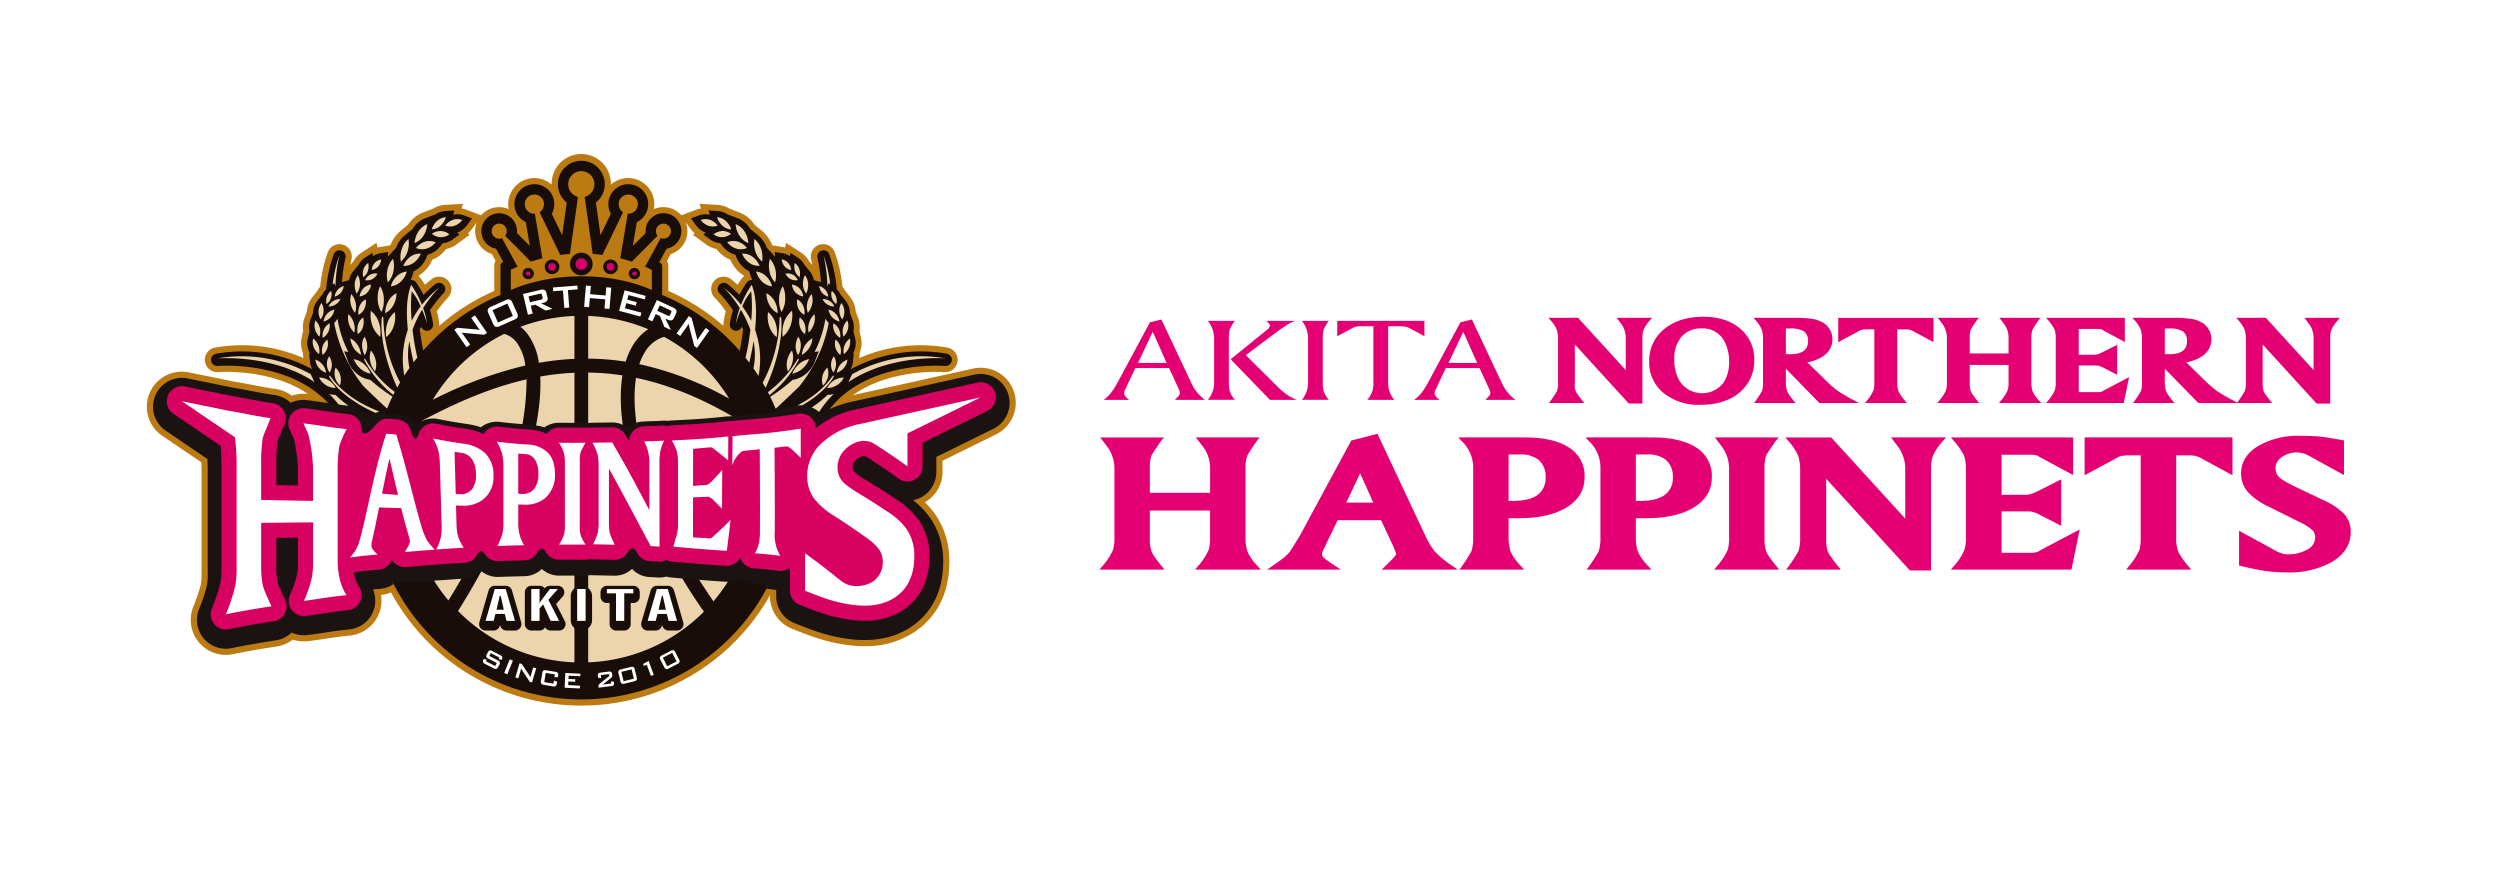 <svg xmlns="http://www.w3.org/2000/svg" xmlns:xlink="http://www.w3.org/1999/xlink" width="662.963" height="230.865" viewBox="0 0 662.963 230.865"><defs><radialGradient id="a" cx="0.732" cy="0.408" r="0.773" gradientTransform="translate(0.367 -0.344) rotate(45)" gradientUnits="objectBoundingBox"><stop offset="0.15" stop-color="#fff"/><stop offset="1" stop-color="#bc7a12"/></radialGradient><radialGradient id="b" cx="0.473" cy="0.505" r="0.556" gradientTransform="matrix(0.845, -0.002, 0.002, 1, 81.302, 1.244)" xlink:href="#a"/><radialGradient id="c" cx="0.463" cy="0.505" r="0.453" gradientTransform="matrix(1.183, -0.002, 0.003, 1, -111.102, 1.467)" xlink:href="#a"/><radialGradient id="d" cx="0.503" cy="0.487" r="3.667" gradientTransform="matrix(0.097, -0.002, 0, 1, 204.418, 0.538)" xlink:href="#a"/><radialGradient id="e" cx="0.507" cy="0.512" r="1.291" gradientTransform="matrix(0.294, -0.002, 0.001, 1, 291.408, 0.986)" xlink:href="#a"/><radialGradient id="f" cx="0.5" cy="0.499" r="1.761" gradientTransform="matrix(0.205, -0.002, 0, 1, 168.362, 0.505)" xlink:href="#a"/></defs><g transform="translate(19157 14469)"><g transform="translate(-19157 -14469)"><rect width="662.964" height="230.866" transform="translate(0 0)" fill="#fff"/></g><g transform="translate(-19229.057 -14677.222)"><circle cx="45.97" cy="45.97" r="45.97" transform="translate(161.199 337.936) rotate(-45)" fill="url(#a)"/><path d="M340.9,311.966a9.3,9.3,0,0,0-10.781-6L298.252,313c7.671-5.471,17.571-6.166,22.087-6.166,1.317,0,2.126.063,2.153.065a3.282,3.282,0,0,0,.836-6.5,42.052,42.052,0,0,0-7.143-.622,40.5,40.5,0,0,0-16.272,3.408l.139-1.4c0-.014.011-.028.015-.043a6.96,6.96,0,0,0,.292-4.076l-.394-1.7a6.9,6.9,0,0,0-.357-3.469l-.629-1.682a6.836,6.836,0,0,0-1.441-3.778l-1.343-1.719a6.246,6.246,0,0,0-.734-1.069,38.161,38.161,0,0,0-2.014-9.1,3.287,3.287,0,0,0-3.1-2.191,3.235,3.235,0,0,0-.953.142,3.276,3.276,0,0,0-2.229,3.95c0,.011.134.543.3,1.469l-.914-1.118a6.3,6.3,0,0,0-2.046-2.189l-3.98-2.586-.271,1.235c-.152-.036-.307-.067-.462-.092l-2.838-.466-.214-.228a8.941,8.941,0,0,0-2.627-3.648l-1.96-1.606-.056-.085a8.248,8.248,0,0,0-3.883-3.146l-2.663-1.023a7,7,0,0,0-3.247-1.018l-4.74-.269.383,1.224a6.973,6.973,0,0,0-1.3.347l-3.891,1.453a6.437,6.437,0,0,0-.983-.9,6.375,6.375,0,0,0-6.319-.734,6.93,6.93,0,0,0-11.4-6.49c0-.025,0-.049,0-.073a7.852,7.852,0,1,0-15.7-.02c0,.031,0,.062,0,.094a6.93,6.93,0,0,0-11.4,6.489,6.374,6.374,0,0,0-6.333.743,6.438,6.438,0,0,0-.972.892l-3.886-1.451a6.9,6.9,0,0,0-1.3-.348l.385-1.224-4.742.269a6.99,6.99,0,0,0-3.248,1.019L184.2,264.59a8.23,8.23,0,0,0-3.878,3.141c-.02.03-.041.059-.06.089l-1.96,1.606a8.94,8.94,0,0,0-2.629,3.65l-.213.226-2.838.466c-.156.025-.309.056-.46.092l-.27-1.234-3.981,2.583a6.307,6.307,0,0,0-2.045,2.185l-.916,1.123c.165-.923.3-1.452.3-1.461a3.283,3.283,0,0,0-6.275-1.909,38.249,38.249,0,0,0-2.014,9.1,6.186,6.186,0,0,0-.734,1.07l-1.342,1.717a6.816,6.816,0,0,0-1.442,3.779l-.629,1.679a6.928,6.928,0,0,0-.358,3.474l-.392,1.7a6.966,6.966,0,0,0,.293,4.084c0,.01.009.02.012.031l.14,1.4a40.506,40.506,0,0,0-16.272-3.408,42.046,42.046,0,0,0-7.143.622,3.283,3.283,0,0,0,.56,6.517c.091,0,.181,0,.271-.013.009,0,.823-.065,2.157-.065,4.306,0,14.007.645,21.663,5.872l-.052-.007a9.426,9.426,0,0,0-4.246.451,9.239,9.239,0,0,0-4.283-1.785c-2.409-.347-4.189-.691-6.076-1.056l-.043-.008c-1.477-.285-3-.581-4.942-.9l-11.955-2.43a9.3,9.3,0,0,0-7.079,16.807l10.378,7.049c.032.824.052,1.615.052,2.183v26.86a20.519,20.519,0,0,1-.15,3.2,41.726,41.726,0,0,1-2.016,6,9.3,9.3,0,0,0,10.493,12.631c3.48-.722,7.387-1.41,11.613-2.047a9.225,9.225,0,0,0,4.263-1.81,9.418,9.418,0,0,0,4.074.405c1.613-.2,3.214-.439,4.634-.651,2.057-.308,4.184-.625,6.394-.837A9.307,9.307,0,0,0,173.1,366a9.309,9.309,0,0,0,2.658-.665,57.42,57.42,0,0,0,100.48.763h.011v.226a9.266,9.266,0,0,0,5.8,8.618c3.035,1.232,5.359,2.088,7.317,2.7a45.73,45.73,0,0,0,7.271,1.607,34.119,34.119,0,0,0,4.673.334,23.33,23.33,0,0,0,13.475-3.906c4.119-2.82,9.03-8.311,9.03-18.454a21.765,21.765,0,0,0-3.335-11.992,22.274,22.274,0,0,0-3.147-3.812A9.261,9.261,0,0,0,322,333.36V330.4l14.233-7.013A9.307,9.307,0,0,0,340.9,311.966Zm-87.823-38.612a6.394,6.394,0,0,0,.83-6.189l1.245,1.7a7.78,7.78,0,0,0,1.138,1.245l-.465.375,3.433,2.525a7.123,7.123,0,0,0,2.818,1.253l.171.22a8.153,8.153,0,0,0,3.5,2.622,8.773,8.773,0,0,0,3.054,3.872c.156.108.317.213.484.311l.059.206,0,.008a3.236,3.236,0,0,0-.67.686c-.066.091-.466.652-1.012,1.56q-.806-.738-1.667-1.432a3.283,3.283,0,0,0-4.36,4.9,28.4,28.4,0,0,1,2.907,3.573,20.948,20.948,0,0,0-.646,3.119,3.271,3.271,0,0,0-.008.728,57.8,57.8,0,0,0-14.6-9.272v-6.621a2.555,2.555,0,0,0-.36-1.309l1-1.836A6.4,6.4,0,0,0,253.076,273.354Zm-54.569-6.177a6.5,6.5,0,0,0-.38,1.438,6.382,6.382,0,0,0,4.365,6.981l.968,1.775a2.559,2.559,0,0,0-.327,1.245v6.746a57.8,57.8,0,0,0-14.6,9.272,3.241,3.241,0,0,0-.009-.728,20.771,20.771,0,0,0-.643-3.108,28.893,28.893,0,0,1,2.9-3.582,3.282,3.282,0,0,0-4.356-4.9q-.86.691-1.667,1.432c-.547-.91-.947-1.47-1.013-1.56a3.266,3.266,0,0,0-.67-.686l0-.007.059-.207c.166-.1.327-.2.481-.309a8.777,8.777,0,0,0,3.058-3.873,8.145,8.145,0,0,0,3.5-2.624l.171-.219a7.119,7.119,0,0,0,2.818-1.253l3.432-2.524-.464-.373a7.811,7.811,0,0,0,1.137-1.247Z" transform="translate(0 0)" fill="#bc7a12"/><path d="M295.634,456.138l.008.007c-.008,0-.008,0-.008-.007Z" transform="translate(-70.864 -79.416)" fill="url(#b)"/><path d="M295.637,466.666h0a.018.018,0,0,1-.007-.008Z" transform="translate(-70.865 -83.454)" fill="url(#c)"/><path d="M333.726,303.036a40.531,40.531,0,0,0-6.864-.6,39.36,39.36,0,0,0-18.655,4.742,5.427,5.427,0,0,0,.643-2.063l.227-2.271-.218.075a5.661,5.661,0,0,0,.353-.74,5.346,5.346,0,0,0,.226-3.124l-.47-2.023a5.287,5.287,0,0,0-.219-2.94l-.724-1.932c0-.056,0-.112,0-.168a5.206,5.206,0,0,0-1.1-2.924l-1.325-1.7-.022.038a4.693,4.693,0,0,0-1.022-1.432,36.335,36.335,0,0,0-1.976-9.265,1.641,1.641,0,0,0-3.137.953,40.48,40.48,0,0,1,.911,6.4l-.054-.017-1.813-.518a5.51,5.51,0,0,0-1.111-2.353l-1.509-1.848a4.621,4.621,0,0,0-1.571-1.728l-1.991-1.293-.19.868a4.578,4.578,0,0,0-1.9-.776l-2.141-.352.147,1.3c-.064-.075-.126-.151-.194-.223l-1.986-2.12-.009.033a7.359,7.359,0,0,0-2.271-3.331l-2.171-1.778c-.055-.091-.109-.181-.168-.269a6.618,6.618,0,0,0-3.107-2.526l-2.427-.932.01.129a5.4,5.4,0,0,0-3-1.133l-2.37-.135.351,1.118a5.294,5.294,0,0,0-2.973.219l-2.03.758,1.282,1.749a5.854,5.854,0,0,0,2.642,2.043l-.606.489,1.716,1.261a5.412,5.412,0,0,0,2.736,1.048l.576.736a6.429,6.429,0,0,0,3.243,2.256c.061.017.123.031.183.047l.288.7a7.139,7.139,0,0,0,2.483,3.159,6.134,6.134,0,0,0,.93.534l.249.881a7.965,7.965,0,0,0,.561,1.432,1.643,1.643,0,0,0-1.476.67,27.538,27.538,0,0,0-1.954,3.276,31.918,31.918,0,0,0-3.085-2.831,1.641,1.641,0,0,0-2.178,2.45,30.875,30.875,0,0,1,3.549,4.482,19.822,19.822,0,0,0-.811,3.583,1.639,1.639,0,0,0,3.18.725c.111.253.219.509.324.768-.227,1.834-.521,3.772-.884,5.681a55.9,55.9,0,0,0-20.578-14.838v-7.7a.911.911,0,0,0-.476-.8l-.3-.165,1.96-3.595a4.754,4.754,0,0,0,2.937-1.815,4.734,4.734,0,1,0-7.593-5.655,4.773,4.773,0,0,0-.892,3.312l-3.419,3.443,1.066-6.334a5.283,5.283,0,1,0-7.3-6.381,5.308,5.308,0,0,0,.414,4.172l-2.746,5.671-1.221-8.648a6.214,6.214,0,1,0-8.278-9.24,6.13,6.13,0,0,0-1.8,4.375,6.2,6.2,0,0,0,2.348,4.865l-1.221,8.648-2.746-5.672a5.28,5.28,0,0,0-4.61-7.845,5.283,5.283,0,0,0-2.279,10.054l1.067,6.333-3.419-3.443a4.781,4.781,0,0,0-.895-3.316,4.734,4.734,0,1,0-4.653,7.474l1.915,3.512-.21.1a.912.912,0,0,0-.52.823v7.828a55.907,55.907,0,0,0-20.509,14.762c-.356-1.884-.645-3.8-.869-5.605.1-.259.212-.516.323-.768a1.638,1.638,0,0,0,3.18-.725,19.816,19.816,0,0,0-.812-3.583,31,31,0,0,1,3.549-4.482,1.641,1.641,0,0,0-2.178-2.45,31.915,31.915,0,0,0-3.085,2.831,27.351,27.351,0,0,0-1.954-3.276,1.641,1.641,0,0,0-1.476-.67,7.966,7.966,0,0,0,.56-1.432l.249-.881a6.141,6.141,0,0,0,.93-.534,7.139,7.139,0,0,0,2.482-3.159l.288-.7c.061-.016.122-.03.183-.047a6.433,6.433,0,0,0,3.244-2.256l.574-.736a5.41,5.41,0,0,0,2.736-1.048l1.716-1.261-.606-.489a5.848,5.848,0,0,0,2.642-2.043l1.282-1.749-2.03-.758a5.293,5.293,0,0,0-2.972-.219l.351-1.118-2.372.135a5.4,5.4,0,0,0-3,1.133l.01-.129-2.427.932a6.618,6.618,0,0,0-3.107,2.526c-.059.088-.113.179-.168.269l-2.171,1.778a7.368,7.368,0,0,0-2.27,3.331l-.01-.033-1.986,2.12c-.067.072-.13.149-.194.223l.148-1.3-2.141.352a4.571,4.571,0,0,0-1.9.776l-.19-.868-1.991,1.293a4.621,4.621,0,0,0-1.571,1.728l-1.508,1.848a5.519,5.519,0,0,0-1.112,2.353l-1.813.518-.054.017a40.627,40.627,0,0,1,.913-6.4,1.641,1.641,0,0,0-3.138-.953,36.361,36.361,0,0,0-1.976,9.265,4.691,4.691,0,0,0-1.022,1.432l-.022-.038-1.325,1.7a5.2,5.2,0,0,0-1.1,2.924c0,.056,0,.112,0,.168l-.723,1.932a5.271,5.271,0,0,0-.22,2.94l-.47,2.023a5.331,5.331,0,0,0,.227,3.124,5.571,5.571,0,0,0,.352.74l-.218-.075.227,2.271a5.427,5.427,0,0,0,.643,2.063,39.363,39.363,0,0,0-18.655-4.742,40.518,40.518,0,0,0-6.863.6,1.642,1.642,0,0,0,.418,3.254c.008,0,.866-.071,2.291-.071,6.164,0,21.352,1.24,29.227,12.727a52.532,52.532,0,0,1,5.6,11.058,8.632,8.632,0,0,0,.856,1.894,18.415,18.415,0,0,0,2.822,3.194c-.087,1.278-.139,2.567-.139,3.868a55.763,55.763,0,0,0,111.526,0c0-1.28-.051-2.549-.136-3.807a17.842,17.842,0,0,0,2.9-3.254A8.689,8.689,0,0,0,296.19,330a52.452,52.452,0,0,1,5.6-11.058c7.873-11.487,23.061-12.727,29.226-12.727,1.425,0,2.282.07,2.29.071a1.642,1.642,0,0,0,.418-3.254ZM182.9,324.657c-1.012-1.575-2.379-3.608-3.489-5.241a42.3,42.3,0,0,0,4.474,1.954Q183.346,322.992,182.9,324.657Zm107.833.09q-.446-1.7-1-3.35a42.368,42.368,0,0,0,4.544-1.982C293.152,321.079,291.753,323.16,290.735,324.746Z" transform="translate(-10.597 -1.022)" fill="#180d09"/><path d="M175.518,353.284a6.593,6.593,0,0,0-4.425,1.776,7.657,7.657,0,0,0-5.288-2.977c-2.613-.278-4.342-.534-6.366-.833-1.453-.215-2.956-.437-4.933-.689a7.7,7.7,0,0,0-4.338.723,7.66,7.66,0,0,0-4.217-2.061c-2.441-.351-4.232-.7-6.153-1.068-1.486-.288-3.021-.586-4.971-.909l-11.985-2.435a7.768,7.768,0,0,0-1.528-.153,7.658,7.658,0,0,0-4.3,13.994l11.059,7.512c.054,1.106.089,2.3.089,3.077V396.1a21.035,21.035,0,0,1-.181,3.52,42.957,42.957,0,0,1-2.106,6.306,7.657,7.657,0,0,0,8.641,10.4c3.509-.727,7.447-1.42,11.7-2.062a7.662,7.662,0,0,0,4.189-2.077,7.686,7.686,0,0,0,4.189.667c1.6-.2,3.178-.435,4.594-.646,2.081-.311,4.233-.633,6.48-.847a7.661,7.661,0,0,0,6.329-10.6c.627-.058,1.233-.108,1.759-.145a7.615,7.615,0,0,0,3.706-1.265l.007,0a55.867,55.867,0,0,1-1.953-46.07Zm164.853-4.544a7.66,7.66,0,0,0-8.878-4.942l-32.134,7.1a28.781,28.781,0,0,0-8.572,3.221c-.119-.118-.242-.231-.369-.34a7.667,7.667,0,0,0-5.007-1.854,7.81,7.81,0,0,0-1.125.083c-2.236.335-4.034.584-5.549.775a55.83,55.83,0,0,1-2.384,47.8q1.392.143,2.466.311l.095.014v1.655a7.631,7.631,0,0,0,4.777,7.1c2.993,1.215,5.278,2.057,7.187,2.651a44.071,44.071,0,0,0,7.009,1.549c6.708.927,12.464-.192,17-3.3,3.792-2.6,8.314-7.672,8.314-17.1a20.156,20.156,0,0,0-3.073-11.1,22.572,22.572,0,0,0-4.873-5.264,7.639,7.639,0,0,0,6.127-7.5v-3.979l15.151-7.464A7.664,7.664,0,0,0,340.371,348.74Z" transform="translate(-1.022 -36.23)" fill="#1a1311"/><path d="M282.376,288.263a4.3,4.3,0,0,0,2.728.8,5.5,5.5,0,0,0-1.9-2.44,4.28,4.28,0,0,0-2.73-.8A5.494,5.494,0,0,0,282.376,288.263Zm3.4-.333a6.938,6.938,0,0,0-.262-3.362,5.752,5.752,0,0,0-1.771-2.627,6.925,6.925,0,0,0,.263,3.364A5.721,5.721,0,0,0,285.771,287.931Zm-3.636-4.9a6.475,6.475,0,0,0-1.057-3.125A4.989,4.989,0,0,0,278.744,278a6.5,6.5,0,0,0,1.059,3.126A5.015,5.015,0,0,0,282.135,283.034ZM179.293,316.359a5.481,5.481,0,0,0,2.669,1.283,6.427,6.427,0,0,0-1.8-2.559,5.474,5.474,0,0,0-2.673-1.282A6.447,6.447,0,0,0,179.293,316.359Zm112.674-25.253a2.994,2.994,0,0,0,1.319,1.449,3.094,3.094,0,0,0,1.955.3,2.972,2.972,0,0,0-1.318-1.446A3.07,3.07,0,0,0,291.967,291.107Zm-.067,7c.011-.2.01-.389,0-.58a6.688,6.688,0,0,0-.645-3.069,6.662,6.662,0,0,0-.981,3.188c-.01.193-.01.383,0,.572a6.715,6.715,0,0,0,.647,3.078A6.682,6.682,0,0,0,291.9,298.109Zm1.6-7.934a3.362,3.362,0,0,0-.816-1.888,2.912,2.912,0,0,0-1.722-.937,3.375,3.375,0,0,0,.818,1.89A2.922,2.922,0,0,0,293.5,290.175Zm-6.143,11.143a7.679,7.679,0,0,0,.3,3.742,6.4,6.4,0,0,0,1.976,2.918,7.72,7.72,0,0,0-.3-3.741A6.42,6.42,0,0,0,287.36,301.317Zm1.728-2.882a5.156,5.156,0,0,0-2.164-2.111,6.565,6.565,0,0,0,.825,3.186,5.151,5.151,0,0,0,2.163,2.109A6.6,6.6,0,0,0,289.088,298.435Zm.126-4.968a6.926,6.926,0,0,0,.1-3.379,6.07,6.07,0,0,0-1.471-2.875,6.968,6.968,0,0,0-.1,3.38A6.093,6.093,0,0,0,289.215,293.468Zm-11.636-14.06a4.947,4.947,0,0,0-1.464-2.285,3.811,3.811,0,0,0-2.291-.956,4.968,4.968,0,0,0,1.466,2.289A3.8,3.8,0,0,0,277.579,279.408Zm-99,27.763a3.585,3.585,0,0,0,1.346-1.883,4.676,4.676,0,0,0,.05-2.538,3.585,3.585,0,0,0-1.345,1.882A4.689,4.689,0,0,0,178.579,307.17Zm23.337-31a3.813,3.813,0,0,0-2.291.956,4.952,4.952,0,0,0-1.464,2.285,3.8,3.8,0,0,0,2.289-.952A4.963,4.963,0,0,0,201.916,276.167ZM187.99,299.51a6.572,6.572,0,0,0,.826-3.186,5.157,5.157,0,0,0-2.165,2.111,6.6,6.6,0,0,0-.824,3.184A5.147,5.147,0,0,0,187.99,299.51Zm-1.587,4.726a7.728,7.728,0,0,0-.3,3.741,6.4,6.4,0,0,0,1.976-2.918,7.694,7.694,0,0,0,.3-3.742A6.416,6.416,0,0,0,186.4,304.236Zm-9.808,4.041a5.535,5.535,0,0,0,2.818,4.382,5.521,5.521,0,0,0-2.818-4.382Zm3.727-7.866a4.435,4.435,0,0,0,.356-2.462,3.445,3.445,0,0,0-1.588,1.645,4.43,4.43,0,0,0-.354,2.46A3.453,3.453,0,0,0,180.323,300.411Zm3.511-2.883c0,.192-.006.385.006.58a6.669,6.669,0,0,0,.978,3.188,6.706,6.706,0,0,0,.646-3.078c.006-.189.006-.379,0-.572a6.662,6.662,0,0,0-.981-3.188A6.7,6.7,0,0,0,183.834,297.529Zm10.142-13.193a4.207,4.207,0,0,0,2.816.159,4.8,4.8,0,0,0,2.415-1.691,4.2,4.2,0,0,0-2.817-.157A4.757,4.757,0,0,0,193.976,284.336Zm1.96-3.215A6.5,6.5,0,0,0,197,278a4.986,4.986,0,0,0-2.334,1.913,6.475,6.475,0,0,0-1.057,3.125A5,5,0,0,0,195.936,281.121Zm-7.941,9.473a6.967,6.967,0,0,0-.1-3.38,6.082,6.082,0,0,0-1.472,2.875,6.94,6.94,0,0,0,.1,3.379A6.083,6.083,0,0,0,187.995,290.594Zm2.64-1.534a4.3,4.3,0,0,0,2.728-.8,5.49,5.49,0,0,0,1.9-2.44,4.276,4.276,0,0,0-2.728.8A5.494,5.494,0,0,0,190.635,289.06Zm1.1-3.754a6.91,6.91,0,0,0,.264-3.364,5.731,5.731,0,0,0-1.77,2.627,6.925,6.925,0,0,0-.264,3.362A5.7,5.7,0,0,0,191.738,285.306Zm87.21-.811a4.209,4.209,0,0,0,2.817-.159,4.761,4.761,0,0,0-2.415-1.689,4.2,4.2,0,0,0-2.817.157A4.8,4.8,0,0,0,278.948,284.495Zm27.578,28.2a3.791,3.791,0,0,0,0-2.241,3.734,3.734,0,0,0-1.265-1.838,3.818,3.818,0,0,0,0,2.244A3.753,3.753,0,0,0,306.525,312.691ZM305.453,299.2a3.244,3.244,0,0,0-1.211-3.486,3.245,3.245,0,0,0,1.211,3.486Zm-3.639-1.345a3.241,3.241,0,0,0,1.249,1.449,3.443,3.443,0,0,0,1.883.527,3.208,3.208,0,0,0-1.248-1.447A3.446,3.446,0,0,0,301.814,297.857Zm1.375-3.465.2-.754.45.334a35.078,35.078,0,0,0-1.792-7.755,42.853,42.853,0,0,1,1.055,8.107C303.133,294.347,303.162,294.369,303.188,294.392Zm2.194,20.8a3.738,3.738,0,0,0-.6-2.145,3.95,3.95,0,0,0-.722,2.154,3.722,3.722,0,0,0,.6,2.145A3.96,3.96,0,0,0,305.382,315.2ZM303.4,300.645a3.74,3.74,0,0,0,.934,2.02,3.931,3.931,0,0,0,1.944,1.161,3.729,3.729,0,0,0-.936-2.021A3.9,3.9,0,0,0,303.4,300.645Zm1.276,3.648a3.763,3.763,0,0,0,1.8,3.872,3.757,3.757,0,0,0-1.8-3.872Zm2.945,5.9a3.878,3.878,0,0,0-.166,2.269,4.2,4.2,0,0,0,1.419-1.854,3.877,3.877,0,0,0,.166-2.268A4.189,4.189,0,0,0,307.619,310.2Zm-.253-2.37a4.087,4.087,0,0,0,1.171-2,3.817,3.817,0,0,0-.132-2.261,4.093,4.093,0,0,0-1.168,2.006A3.819,3.819,0,0,0,307.366,307.827Zm-4.047-10.589a3.213,3.213,0,0,0-.754-1.768,3.34,3.34,0,0,0-1.647-1.056,3.223,3.223,0,0,0,.754,1.773A3.347,3.347,0,0,0,303.32,297.238Zm4.268,3.8a3.744,3.744,0,0,0-.792-2.109,3.94,3.94,0,0,0-.542,2.226,3.777,3.777,0,0,0,.79,2.108A3.947,3.947,0,0,0,307.588,301.035ZM293.9,314.33a5.137,5.137,0,0,0-.215-2.824,6.171,6.171,0,0,0-1.285,2.728,5.139,5.139,0,0,0,.215,2.825A6.226,6.226,0,0,0,293.9,314.33Zm4.211-7.56a5.581,5.581,0,0,0,1.419-2.317,4.881,4.881,0,0,0,.12-2.594,5.614,5.614,0,0,0-1.419,2.318A4.9,4.9,0,0,0,298.113,306.77Zm-4.335,10.872a5.487,5.487,0,0,0,2.671-1.283,6.444,6.444,0,0,0,1.8-2.558,5.474,5.474,0,0,0-2.673,1.282A6.441,6.441,0,0,0,293.777,317.642Zm3.7-21.229a5.2,5.2,0,0,0,.508-2.6,4,4,0,0,0-.865-2.266,5.22,5.22,0,0,0-.507,2.6A4.017,4.017,0,0,0,297.481,296.413Zm.438,5.12a5.572,5.572,0,0,0,1.157-2.451,4.6,4.6,0,0,0-.187-2.539A5.562,5.562,0,0,0,297.731,299,4.6,4.6,0,0,0,297.919,301.534Zm-1.876,8.651a4.13,4.13,0,0,0-.669-2.335,5.28,5.28,0,0,0-.694,2.551,4.151,4.151,0,0,0,.668,2.335A5.3,5.3,0,0,0,296.043,310.184Zm3.1-1.908a5.52,5.52,0,0,0-2.818,4.382,5.534,5.534,0,0,0,2.818-4.382Zm-3.4-16.211a3.984,3.984,0,0,0-.108-2.179,3.081,3.081,0,0,0-1.218-1.581,3.992,3.992,0,0,0,.11,2.182A3.063,3.063,0,0,0,295.748,292.065Zm.017,10.684a4.67,4.67,0,0,0,.051,2.538,3.587,3.587,0,0,0,1.345,1.883,4.683,4.683,0,0,0-.049-2.538A3.6,3.6,0,0,0,295.765,302.75Zm-2.056-1.772a6.811,6.811,0,0,0-2.094,3.034,8.012,8.012,0,0,0-.367,3.878,6.825,6.825,0,0,0,2.092-3.034A8,8,0,0,0,293.708,300.978Zm1.353-3.029a4.424,4.424,0,0,0,.356,2.462A3.45,3.45,0,0,0,297,302.054a4.419,4.419,0,0,0-.355-2.46A3.438,3.438,0,0,0,295.061,297.949Zm1.642-.776a3.836,3.836,0,0,0-1.011-2.142,3.375,3.375,0,0,0-2.029-1.014,3.85,3.85,0,0,0,1.012,2.143A3.38,3.38,0,0,0,296.7,297.174ZM181.7,319.262a7.136,7.136,0,0,1-3.473-1.659,8.091,8.091,0,0,1-2.266-3.208l-1.037-2.672,1.128.182a30.292,30.292,0,0,1-2.887-8.829,5.322,5.322,0,0,1-.669.93c-.063.07-.131.136-.2.2a38.27,38.27,0,0,0,7.772,16.779s3.851,3.739,6.244,5.927q.67-1.615,1.437-3.176a47.2,47.2,0,0,1-5.883-4.45Zm7.231-27.484a5.825,5.825,0,0,0-1.621,2.711,4.466,4.466,0,0,0,2.616-1.2,5.836,5.836,0,0,0,1.622-2.711A4.46,4.46,0,0,0,188.927,291.778Zm6.63,7.609a27.9,27.9,0,0,0-2.847-5.3c-1.248,3.186-1.346,7.474-.875,11.909a23.5,23.5,0,0,0-.945,12.17q.657-1.021,1.357-2.012a17.427,17.427,0,0,1-.008-7.111c.3,1.912.683,3.809,1.1,5.62q.493-.652,1.005-1.287A64.105,64.105,0,0,1,193.079,306a28.475,28.475,0,0,1,2.536-5.289,31.93,31.93,0,0,1,1.276,3.579,18.8,18.8,0,0,0-1-4.026,32.588,32.588,0,0,1,4.217-5.413A28.976,28.976,0,0,0,195.557,299.388Zm-2.705,4.233a41.329,41.329,0,0,1,0-7.816,15.971,15.971,0,0,1,2.369,4.018A23.761,23.761,0,0,0,192.851,303.621Zm5.367-23.042a3.848,3.848,0,0,0,2.3.879,3.723,3.723,0,0,0,2.319-.749,3.821,3.821,0,0,0-2.3-.88A3.706,3.706,0,0,0,198.218,280.578Zm73.72-3.727a3.633,3.633,0,0,0-2.44.051,4.194,4.194,0,0,0,2.051,1.537,3.645,3.645,0,0,0,2.436-.052A4.188,4.188,0,0,0,271.939,276.852Zm3.265,2.977a3.826,3.826,0,0,0-2.3.88,3.729,3.729,0,0,0,2.32.749,3.846,3.846,0,0,0,2.3-.879A3.706,3.706,0,0,0,275.2,279.828Zm-71.4-2.977a4.187,4.187,0,0,0-2.046,1.536,3.643,3.643,0,0,0,2.435.052,4.191,4.191,0,0,0,2.051-1.537A3.633,3.633,0,0,0,203.8,276.852Zm-32.842,46.179a26.3,26.3,0,0,1,2.5,2.817c.807.105,1.675.21,2.667.317a27.278,27.278,0,0,1-3.5-2.879A6.4,6.4,0,0,1,170.959,323.031Zm.422-4.576c-.56-.66-.4.042-.4.042,1.824,3.249,6.267,6.933,12.315,9.581a6.3,6.3,0,0,1,.951-.391C174.963,324.134,171.763,318.9,171.381,318.455Zm2.578-.173a4.553,4.553,0,0,0-1.3-2.234,4.261,4.261,0,0,0-.15,2.515,4.57,4.57,0,0,0,1.295,2.234A4.265,4.265,0,0,0,173.959,318.282Zm6.72-4.253c-.535-.85-.415-.012-.415-.012a28.654,28.654,0,0,0,7.7,9.274q.2-.394.4-.784A29.8,29.8,0,0,1,180.679,314.029Zm4.218-11.105c-.433,4.708.927,11.427,4.1,18.422q.382-.691.783-1.369a37.424,37.424,0,0,1-4.44-16.781C185.284,301.948,184.9,302.924,184.9,302.924ZM301.933,320.8a4.566,4.566,0,0,0,1.295-2.234,4.257,4.257,0,0,0-.15-2.515,4.556,4.556,0,0,0-1.3,2.234A4.255,4.255,0,0,0,301.933,320.8ZM181.06,310.4a5.274,5.274,0,0,0-.7-2.551,4.129,4.129,0,0,0-.668,2.335,5.3,5.3,0,0,0,.7,2.55A4.156,4.156,0,0,0,181.06,310.4Zm101.97-16.313a27.876,27.876,0,0,0-2.847,5.3,28.958,28.958,0,0,0-4.552-4.538,32.569,32.569,0,0,1,4.217,5.413,18.951,18.951,0,0,0-1,4.026,32.045,32.045,0,0,1,1.276-3.579A28.517,28.517,0,0,1,282.661,306a63.84,63.84,0,0,1-1.284,7.454q.511.638,1.005,1.291c.424-1.834.813-3.76,1.118-5.7a17.414,17.414,0,0,1-.028,7.2q.7,1,1.359,2.022A23.517,23.517,0,0,0,283.905,306C284.377,301.561,284.279,297.273,283.03,294.087Zm-.142,9.534a23.815,23.815,0,0,0-2.369-3.8,16.005,16.005,0,0,1,2.368-4.018A41.211,41.211,0,0,1,282.889,303.621Zm21.87,14.877s.161-.7-.4-.042c-.328.386-2.728,4.294-9.271,7.641a7.68,7.68,0,0,1,.921-.06c.145,0,.288.01.433.019C300.441,323.719,303.364,320.981,304.758,318.5Zm1.735-3.213a4,4,0,0,0-.885,2.13,4.3,4.3,0,0,0,1.927-1.355,4,4,0,0,0,.887-2.131A4.264,4.264,0,0,0,306.493,315.284Zm3.169,2.509-.9,1.875c-.038.078-.081.154-.121.231,11.166-7.529,25.823-6.289,25.823-6.289A37.515,37.515,0,0,0,309.662,317.793Zm-10.732,8.825a7.63,7.63,0,0,1,1.979,1.187c.18-.277.36-.555.55-.833a26.077,26.077,0,0,1,3.321-3.942,6.4,6.4,0,0,1-1.672.255A28.1,28.1,0,0,1,298.931,326.618Zm-12.118-34.84a4.46,4.46,0,0,0-2.617-1.2,5.832,5.832,0,0,0,1.622,2.711,4.466,4.466,0,0,0,2.616,1.2A5.832,5.832,0,0,0,286.813,291.778Zm4.029,11.146s-.386-.977-.439.272a37.424,37.424,0,0,1-4.477,16.854q.4.682.785,1.376C289.9,314.4,291.276,307.651,290.841,302.924Zm12.605,1.284c-.067-.066-.135-.132-.2-.2a5.29,5.29,0,0,1-.669-.93,30.33,30.33,0,0,1-2.888,8.829l1.128-.182-1.037,2.672a8.091,8.091,0,0,1-2.266,3.208,7.136,7.136,0,0,1-3.473,1.659l-.167.027a47.346,47.346,0,0,1-5.944,4.49q.75,1.531,1.406,3.114l.133-.017c2.4-2.192,6.2-5.888,6.2-5.888A38.273,38.273,0,0,0,303.447,304.208ZM170.9,319.449a4.992,4.992,0,0,0-2.611-.775,4.877,4.877,0,0,0,1.8,2.014,4.973,4.973,0,0,0,2.608.776A4.873,4.873,0,0,0,170.9,319.449Zm124.574-5.432s.12-.837-.414.012a29.816,29.816,0,0,1-7.75,8.52q.205.392.4.789A28.735,28.735,0,0,0,295.475,314.017Zm7.57,7.447a4.973,4.973,0,0,0,2.609-.776,4.873,4.873,0,0,0,1.8-2.014,4.988,4.988,0,0,0-2.61.775A4.87,4.87,0,0,0,303.045,321.464ZM177.821,301.534a4.6,4.6,0,0,0,.189-2.537,5.563,5.563,0,0,0-1.158-2.452,4.61,4.61,0,0,0-.188,2.539A5.574,5.574,0,0,0,177.821,301.534Zm-4.647-6.063a3.213,3.213,0,0,0-.754,1.768,3.35,3.35,0,0,0,1.648-1.05,3.213,3.213,0,0,0,.754-1.773A3.343,3.343,0,0,0,173.174,295.47Zm4.453,11.3a4.9,4.9,0,0,0-.121-2.592,5.62,5.62,0,0,0-1.419-2.318,4.88,4.88,0,0,0,.12,2.594A5.576,5.576,0,0,0,177.627,306.77Zm-5.076-12.378c.027-.023.055-.045.083-.068a42.85,42.85,0,0,1,1.055-8.107,35.043,35.043,0,0,0-1.792,7.755l.45-.334Zm8.658-3.9a4,4,0,0,0,.11-2.182,3.072,3.072,0,0,0-1.218,1.581,3.989,3.989,0,0,0-.11,2.179A3.061,3.061,0,0,0,181.209,290.488Zm-2.086,3.659a5.221,5.221,0,0,0-.508-2.6,4,4,0,0,0-.865,2.266,5.2,5.2,0,0,0,.508,2.6A4.014,4.014,0,0,0,179.123,294.147Zm2.953-.13a3.371,3.371,0,0,0-2.028,1.014,3.824,3.824,0,0,0-1.011,2.142,3.385,3.385,0,0,0,2.029-1.013A3.857,3.857,0,0,0,182.076,294.017Zm2.416,13.873a8.02,8.02,0,0,0-.367-3.878,6.812,6.812,0,0,0-2.094-3.034,7.986,7.986,0,0,0,.37,3.878A6.819,6.819,0,0,0,184.492,307.89Zm.282-20.541a2.914,2.914,0,0,0-1.722.937,3.358,3.358,0,0,0-.816,1.888,2.917,2.917,0,0,0,1.72-.935A3.367,3.367,0,0,0,184.774,287.35Zm-4.275,5.509a3.093,3.093,0,0,0,1.954-.3,2.991,2.991,0,0,0,1.319-1.449,3.07,3.07,0,0,0-1.956.306A2.968,2.968,0,0,0,180.5,292.858Zm1.338,21.472a6.225,6.225,0,0,0,1.285,2.729,5.145,5.145,0,0,0,.215-2.825,6.171,6.171,0,0,0-1.285-2.728A5.148,5.148,0,0,0,181.838,314.33Zm-12.623-1.639a3.761,3.761,0,0,0,1.268-1.836,3.818,3.818,0,0,0,0-2.244,3.734,3.734,0,0,0-1.265,1.838A3.811,3.811,0,0,0,169.215,312.691Zm-.842-4.864a3.819,3.819,0,0,0,.129-2.259,4.088,4.088,0,0,0-1.168-2.006,3.822,3.822,0,0,0-.132,2.261A4.087,4.087,0,0,0,168.373,307.827Zm1.113-6.675a3.946,3.946,0,0,0-.542-2.226,3.749,3.749,0,0,0-.793,2.109,3.952,3.952,0,0,0,.543,2.224A3.778,3.778,0,0,0,169.487,301.152Zm1.947-3.5a3.265,3.265,0,0,0,.063-1.935,3.245,3.245,0,0,0-1.211,3.486A3.24,3.24,0,0,0,171.434,297.652Zm-3.148,14.814a3.878,3.878,0,0,0-.166-2.269,4.2,4.2,0,0,0-1.419-1.853,3.862,3.862,0,0,0,.166,2.268A4.192,4.192,0,0,0,168.286,312.466Zm-2.208,5.327a37.514,37.514,0,0,0-24.805-4.184s14.657-1.24,25.822,6.289c-.041-.076-.083-.152-.121-.231Zm4.055-.38a4,4,0,0,0-.885-2.13,4.264,4.264,0,0,0-1.928-1.356,4.008,4.008,0,0,0,.886,2.131A4.312,4.312,0,0,0,170.132,317.414Zm2.545-18.108a3.234,3.234,0,0,0,1.249-1.449,3.446,3.446,0,0,0-1.884.528,3.224,3.224,0,0,0-1.248,1.447A3.442,3.442,0,0,0,172.677,299.306Zm-2.277,2.5a3.734,3.734,0,0,0-.937,2.021,3.931,3.931,0,0,0,1.944-1.161,3.739,3.739,0,0,0,.934-2.02A3.9,3.9,0,0,0,170.4,301.8Zm.37,4.7a3.74,3.74,0,0,0,.3-2.214,3.755,3.755,0,0,0-1.8,3.872A3.762,3.762,0,0,0,170.769,306.508Zm.911,8.7a3.951,3.951,0,0,0-.723-2.154,3.729,3.729,0,0,0-.6,2.145,3.956,3.956,0,0,0,.721,2.154A3.732,3.732,0,0,0,171.68,315.205Z" transform="translate(-11.619 -10.342)" fill="#ecd4ad"/><g transform="translate(180.241 292.006)"><path d="M329.507,327.632a8.894,8.894,0,0,0-5.012,3.928,15.041,15.041,0,0,0-1.556,3.328,86.538,86.538,0,0,1,23.826,9.139A46.19,46.19,0,0,0,329.507,327.632Z" transform="translate(-261.585 -322.1)" fill="#ecd4ad"/><path d="M300.933,419.864a45.81,45.81,0,0,0,30.689-13.432c-11.817-16.924-17.2-31.118-19.648-40.325-2.295-8.64-2.939-16.271-1.953-22.338a64.908,64.908,0,0,0-9.089-.757Z" transform="translate(-253.139 -328.003)" fill="#ecd4ad"/><path d="M312.977,326.149a13.188,13.188,0,0,1,3.882-3.979,45.779,45.779,0,0,0-15.926-3.515v11.319a67.687,67.687,0,0,1,9.936.809A19.117,19.117,0,0,1,312.977,326.149Z" transform="translate(-253.139 -318.655)" fill="#ecd4ad"/><path d="M323.162,366.047c2.337,8.8,7.458,22.318,18.652,38.513a46,46,0,0,0,7.277-47.72c-9.832-5.978-19.006-9.7-27.807-11.545C320.406,350.829,321.025,358,323.162,366.047Z" transform="translate(-260.802 -328.88)" fill="#ecd4ad"/><path d="M256.3,328.648a6.307,6.307,0,0,0-3.323-2.274,46.182,46.182,0,0,0-18.934,17.48,109.816,109.816,0,0,1,24.548-9.089A13.423,13.423,0,0,0,256.3,328.648Z" transform="translate(-227.466 -321.618)" fill="#ecd4ad"/><path d="M223.369,375.058A45.782,45.782,0,0,0,234.1,404.573c8.139-13.045,14.436-26.942,17.937-39.689a67.065,67.065,0,0,0,2.779-18.942c-9.168,2.1-18.282,5.938-27.721,10.984A45.8,45.8,0,0,0,223.369,375.058Z" transform="translate(-223.369 -329.128)" fill="#ecd4ad"/><path d="M263.821,364.759c-3.669,13.363-10.318,27.931-18.9,41.521A45.816,45.816,0,0,0,275.787,419.9V343.1a68.63,68.63,0,0,0-9.059,1.007C266.991,349.74,266.025,356.732,263.821,364.759Z" transform="translate(-231.639 -328.037)" fill="#ecd4ad"/><path d="M286.087,318.655a45.8,45.8,0,0,0-14.334,2.884,10.542,10.542,0,0,1,1.911,1.922,16.873,16.873,0,0,1,2.992,7.623,72.8,72.8,0,0,1,9.43-1.048Z" transform="translate(-241.939 -318.655)" fill="#ecd4ad"/></g><path d="M295.625,350.837h.007l.012,0Z" transform="translate(-70.861 -39)" fill="url(#d)"/><path d="M295.641,350.208l-.009,0a.012.012,0,0,0,.01,0Z" transform="translate(-70.864 -38.758)" fill="url(#e)"/><path d="M295.624,348.277l.007,0h.013Z" transform="translate(-70.861 -38.018)" fill="url(#f)"/><path d="M306.134,270.644a2,2,0,0,0-2.764,2.838l-2.531,2.537-4.279,4.319c-1-.333-2.021-.628-3.064-.878l1.229-7.328.765-4.5a2.544,2.544,0,1,0-1.253-.4l-1.983,4.11-3.5,7.214c-.837-.126-1.714-.211-2.565-.283l-1.262-8.952-.87-6.152a3.476,3.476,0,1,0-1.776,0l-.87,6.152-1.263,8.952c-.851.072-1.727.157-2.565.283l-3.5-7.214-1.984-4.11a2.553,2.553,0,1,0-1.251.4l.763,4.5,1.229,7.328c-1.042.25-2.059.545-3.064.878l-4.278-4.319-2.53-2.537a2,2,0,1,0-3.167-.033,1.987,1.987,0,0,0,2.338.652l1.71,3.141,2.42,4.437c-.228.094-.564.246-.837.373-.445.2-.959.442-.959.442v5.355c11.189-4.833,26.447-4.863,37.4,0v-5.3c-.4-.219-.492-.279-.492-.279s-.857-.408-1.3-.592l2.42-4.437,1.71-3.141a2,2,0,0,0,1.935-3.457Z" transform="translate(-56.956 -2.726)" fill="#bc7a12" fill-rule="evenodd"/><path d="M267.052,310.111q1.234-.295.981-1.359l-.308-1.288q-.253-1.064-1.488-.769l-4.7,1.123,1.311,5.491,1.255-.3-.495-2.075,1.213-.289,2.709,1.547,1.829-.437-3.027-1.47ZM263.381,310l-.368-1.544,2.874-.685a.949.949,0,0,1,.43-.035.414.414,0,0,1,.25.337l.158.664a.413.413,0,0,1-.07.413.971.971,0,0,1-.4.164Zm-15.574,4.152,1.7,2.431c.072.1.271.358.6.768a6.15,6.15,0,0,0-.88-.133l-5.161-.454-.734.513,3.231,4.629.969-.677-1.747-2.5q-.2-.287-.558-.7a3.983,3.983,0,0,0,.649.108l5.4.488.736-.515-3.233-4.629Zm10.934-4.035c-.214-.479-.447-.763-.7-.849a1.655,1.655,0,0,0-1.12.2l-3.8,1.69a1.654,1.654,0,0,0-.9.7,1.44,1.44,0,0,0,.161,1.09l1.21,2.719q.321.72.7.85a1.659,1.659,0,0,0,1.121-.2l3.8-1.69a1.663,1.663,0,0,0,.9-.7,1.443,1.443,0,0,0-.161-1.09Zm-3.838,5.264-1.454-3.268,3.958-1.762,1.455,3.268Zm21.056-9.809-6.49.51.078,1,2.586-.2.363,4.625,1.309-.1-.363-4.625,2.6-.2Zm7.483,2.632-4.088-.344.183-2.18-1.308-.11-.473,5.626,1.308.11.2-2.42,4.088.344-.2,2.422,1.319.11.473-5.626-1.318-.11Zm17.988,3.234-4.389-2.032-2.372,5.123,1.171.543.9-1.936,1.133.524,1.168,2.893,1.708.791-1.467-3.031.675.313q1.153.533,1.611-.46l.556-1.2Q302.581,311.97,301.43,311.436Zm-.595,1.284-.287.62a.414.414,0,0,1-.311.281.97.97,0,0,1-.415-.12l-2.681-1.241.667-1.439,2.681,1.24a.965.965,0,0,1,.359.24A.412.412,0,0,1,300.836,312.72Zm9.149,4.095-1.714,2.421q-.108.151-.518.826a6.107,6.107,0,0,0-.172-.873l-1.32-5.01-.732-.519-3.262,4.608.964.683,1.764-2.492c.135-.19.294-.445.474-.763a4.025,4.025,0,0,0,.12.647l1.367,5.245.732.518,3.262-4.608Zm-22.958-4.55,5.632,1.515.275-1.025-4.364-1.173.364-1.353,2.515.677.25-.93-2.514-.677.327-1.215,4.311,1.16.25-.93-5.578-1.5Z" transform="translate(-50.79 -21.626)" fill="#fff"/><path d="M268.392,469.022q-.036.124-.155.657a4.356,4.356,0,0,0-.307-.534l-1.98-2.993-.6-.179-1.117,3.75.785.234.6-2.027c.046-.155.093-.357.141-.606a2.934,2.934,0,0,0,.221.4l2.064,3.138.6.177,1.117-3.749-.784-.233Zm-7.121-.478.844.342,1.467-3.627-.843-.341Zm-1.113-4.774-1.977-1.015a1.14,1.14,0,0,0-.767-.181c-.179.049-.351.237-.518.56l-.2.384a1.008,1.008,0,0,0-.154.747,1.143,1.143,0,0,0,.6.519l2.171,1.115-.41.8-2.461-1.264.211-.411-.791-.219-.048.094a.987.987,0,0,0-.151.749,1.167,1.167,0,0,0,.6.52l2.151,1.105a1.172,1.172,0,0,0,.771.183c.181-.049.355-.235.521-.559l.246-.479a.981.981,0,0,0,.15-.749,1.166,1.166,0,0,0-.6-.521l-2.176-1.118.385-.748,2.286,1.174-.2.4.8.2.038-.074a.848.848,0,0,0,.116-.7A1.192,1.192,0,0,0,260.158,463.77Zm14.613,4.445-2.3-.38a1.151,1.151,0,0,0-.786.063,1,1,0,0,0-.322.693l-.335,2.034a1,1,0,0,0,.083.759,1.152,1.152,0,0,0,.725.312l2.3.38a1.151,1.151,0,0,0,.788-.063,1,1,0,0,0,.322-.693l.075-.455-.866-.335-.138.83-2.423-.4.4-2.445,2.424.4-.121.733.921.006.061-.367a1,1,0,0,0-.083-.758A1.148,1.148,0,0,0,274.771,468.214Zm21.138-.576a1.057,1.057,0,0,0-.357-.666.984.984,0,0,0-.731-.021l-2.57.629a.987.987,0,0,0-.64.355,1.061,1.061,0,0,0-.01.756l.489,2a1.061,1.061,0,0,0,.359.666.985.985,0,0,0,.731.02l2.57-.629a.982.982,0,0,0,.639-.355,1.049,1.049,0,0,0,.01-.755Zm-2.97,3.076-.6-2.467,2.717-.665.6,2.467Zm5.167-4.559.183.49.781-.291,1.108,2.969.775-.289-1.378-3.693Zm9.513-1.25-.94-1.834a1.055,1.055,0,0,0-.5-.565.988.988,0,0,0-.715.149l-2.354,1.208a.988.988,0,0,0-.54.492,1.067,1.067,0,0,0,.165.739l.942,1.834a1.058,1.058,0,0,0,.5.564.98.98,0,0,0,.715-.149l2.354-1.208a.977.977,0,0,0,.539-.493A1.048,1.048,0,0,0,307.619,464.905ZM304.5,466.75l-1.158-2.26,2.489-1.276,1.158,2.26Zm-27.2,5.7,4.037.19.034-.735-3.127-.148.046-.969,1.8.086.031-.667-1.8-.085.04-.871,3.09.145.031-.666-4-.188Zm12.3-1.705.071.571-2.256.281,2.107-1.667a1.359,1.359,0,0,0,.353-.358.858.858,0,0,0,.053-.494l-.031-.25a.768.768,0,0,0-.264-.582,1.156,1.156,0,0,0-.719-.067l-1.993.247a1.15,1.15,0,0,0-.68.241.769.769,0,0,0-.114.629l.063.505.792.1-.1-.8,2.211-.275.063.5-2.48,1.988a1.229,1.229,0,0,0-.369.413.659.659,0,0,0-.033.354l.044.355,3.265-.407a1.159,1.159,0,0,0,.681-.24.77.77,0,0,0,.113-.63l-.038-.308Z" transform="translate(-55.512 -81.852)" fill="#fff"/><path d="M298.556,295.344a1.548,1.548,0,1,1-1.547-1.549A1.548,1.548,0,0,1,298.556,295.344Z" transform="translate(-70.798 -17.108)" fill="#d6006c" fill-rule="evenodd"/><circle cx="0.59" cy="0.59" r="0.59" transform="translate(211.539 280.184)" fill="#d6006c"/><path d="M321.049,300.059a.59.59,0,1,1-.59-.59A.591.591,0,0,1,321.049,300.059Z" transform="translate(-80.166 -19.285)" fill="#d6006c" fill-rule="evenodd"/><path d="M285.773,296.887a1.028,1.028,0,1,1-1.028-1.028A1.029,1.029,0,0,1,285.773,296.887Z" transform="translate(-66.29 -17.9)" fill="#d6006c" fill-rule="evenodd"/><path d="M310.949,296.887a1.028,1.028,0,1,1-1.028-1.028A1.029,1.029,0,0,1,310.949,296.887Z" transform="translate(-75.953 -17.9)" fill="#d6006c" fill-rule="evenodd"/><path d="M274.184,295.47a1.5,1.5,0,1,0,1.5,1.5A1.5,1.5,0,0,0,274.184,295.47Zm0,1.824a.322.322,0,1,1,.322-.322A.322.322,0,0,1,274.184,297.294Zm14.083-5.866a3.007,3.007,0,1,0,3.006,3.007A3.01,3.01,0,0,0,288.267,291.428Zm-.09,3.007a.091.091,0,0,1,.09-.09.09.09,0,0,1,.088.09C288.355,294.534,288.177,294.533,288.177,294.435Zm14.172,1.035a1.5,1.5,0,1,0,1.5,1.5A1.5,1.5,0,0,0,302.349,295.47Zm0,1.824a.322.322,0,1,1,.322-.322A.322.322,0,0,1,302.349,297.294Zm-21.839-4.048a1.94,1.94,0,1,0,1.94,1.94A1.942,1.942,0,0,0,280.51,293.246Zm0,2.057a.117.117,0,1,1,.116-.118A.118.118,0,0,1,280.51,295.3Zm15.513-2.057a1.94,1.94,0,1,0,1.94,1.94A1.942,1.942,0,0,0,296.023,293.246Zm0,2.057a.117.117,0,1,1,.117-.118A.117.117,0,0,1,296.023,295.3Z" transform="translate(-62.056 -16.199)" fill="#180d09"/><path d="M281.078,295.067a1.028,1.028,0,1,0,1.028,1.028A1.028,1.028,0,0,0,281.078,295.067Zm-6.326,2.224a.59.59,0,1,0,.59.59A.59.59,0,0,0,274.752,297.291Zm21.839-2.224a1.028,1.028,0,1,0,1.028,1.028A1.029,1.029,0,0,0,296.591,295.067Zm-7.756-1.272a1.548,1.548,0,1,0,1.547,1.549A1.549,1.549,0,0,0,288.835,293.8Zm14.082,3.5a.59.59,0,1,0,.59.59A.591.591,0,0,0,302.917,297.291Z" transform="translate(-62.623 -17.108)" fill="#d6006c"/><path d="M50.247,11.86a1.71,1.71,0,0,1-1.655-1.286l-.052-.205-.057.217A1.709,1.709,0,0,1,46.83,11.86H44.686a1.708,1.708,0,0,1-1.641-2.185l2.446-8.442A1.709,1.709,0,0,1,47.132,0h2.911a1.71,1.71,0,0,1,1.642,1.233l2.448,8.442a1.709,1.709,0,0,1-1.642,2.185Zm-13.94,0A1.709,1.709,0,0,1,34.6,10.151V4.558h-.7a1.709,1.709,0,0,1-1.708-1.709V1.714A1.709,1.709,0,0,1,33.894,0H40.9a1.709,1.709,0,0,1,1.709,1.709V2.849A1.709,1.709,0,0,1,40.9,4.558h-.7v5.594A1.708,1.708,0,0,1,38.49,11.86Zm-9.236,0A2.774,2.774,0,0,1,24.3,9.086V2.773A2.773,2.773,0,0,1,27.07,0h.111a2.774,2.774,0,0,1,2.775,2.775V9.086a2.774,2.774,0,0,1-2.774,2.774Zm-8.105,0A1.711,1.711,0,0,1,17.5,11.03a1.707,1.707,0,0,1-1.465.831h-2.2a1.709,1.709,0,0,1-1.708-1.709V1.709A1.709,1.709,0,0,1,13.836,0h2.2A1.705,1.705,0,0,1,17.4.677,1.708,1.708,0,0,1,18.759,0h2.128A1.709,1.709,0,0,1,22.17,2.838L20.42,4.825l2.315,4.551a1.71,1.71,0,0,1-1.524,2.484Zm-11.695,0a1.711,1.711,0,0,1-1.656-1.286l-.052-.206-.057.218A1.709,1.709,0,0,1,3.853,11.86H1.709A1.708,1.708,0,0,1,.068,9.675L2.515,1.233A1.709,1.709,0,0,1,4.156,0H7.068A1.71,1.71,0,0,1,8.709,1.233l2.446,8.442A1.708,1.708,0,0,1,9.515,11.86Z" transform="translate(199.111 363.567)" fill="#180d09"/><path d="M305.1,436.181h-2.912l-2.446,8.442h2.144l.485-1.845h2.462l.471,1.845h2.244Zm-2.453,5.489.866-3.681h.25l.824,3.681Zm-43.435-5.489-2.447,8.442h2.144l.486-1.845h2.462l.471,1.845h2.243l-2.448-8.442Zm.458,5.489.866-3.681h.25l.824,3.681Zm16.273-5.489h-2.128l-2.281,3.034a3.473,3.473,0,0,0-.243.36c-.023.075-.09.238-.2.493v-3.887h-2.2v8.442h2.2v-3.3l.942-1.066,1.99,4.364h2.245l-2.841-5.585Zm13.008,1.141h2.412v7.3h2.183v-7.3h2.412v-1.135h-7.008Zm-7.887,7.3H283.3v-8.442h-2.239Z" transform="translate(-55.947 -71.757)" fill="#fff"/><path d="M340.081,349.609a6.742,6.742,0,0,0-7.821-4.353l-32.146,7.1a27.621,27.621,0,0,0-8.926,3.49,6.634,6.634,0,0,0-.794-.811,6.778,6.778,0,0,0-5.4-1.56c-6.859,1.028-9.656,1.25-12.617,1.485h-.037c-1.505.121-3.062.244-5.155.47l-.147.018a6.824,6.824,0,0,0-1.013.038c-5.135.582-9.494.8-14.134,1.034l-.445.023a6.122,6.122,0,0,0-.77.087,6.423,6.423,0,0,0-1.3-.051c-1.208.075-1.919.1-2.676.12l-.059,0c-.719.023-1.463.046-2.563.109a6.733,6.733,0,0,0-4.016,1.617,6.785,6.785,0,0,0-4.085-1.377l-.184,0c-.92.025-1.635.032-2.477.038-.768.006-1.639.014-2.76.044a6.181,6.181,0,0,0-.693.059,6.476,6.476,0,0,0-.927-.067h-.122c-1.564.023-2.557.033-3.54.033-.945,0-1.928-.009-3.282-.028l-.119,0a6.748,6.748,0,0,0-3.857,1.219,17.8,17.8,0,0,0-4.105-.735c-2.96-.193-4.337-.31-7.752-.71a6.649,6.649,0,0,0-.783-.046,6.737,6.737,0,0,0-4.209,1.471,20.22,20.22,0,0,0-3.574-.851c-3.3-.485-4.825-.747-7.795-1.339a6.75,6.75,0,0,0-5.7,1.491,6.736,6.736,0,0,0-4.74-2.651c-1.24-.121-2.643-.2-2.92-.219a6.125,6.125,0,0,0-4.938,2.29,6.743,6.743,0,0,0-5.22-3.495c-2.623-.278-4.364-.535-6.379-.833-1.455-.216-2.959-.439-4.939-.691a6.8,6.8,0,0,0-4.4.956,6.757,6.757,0,0,0-4.169-2.3c-2.462-.354-4.249-.7-6.171-1.072-1.487-.287-3.023-.585-5-.915l-11.985-2.435a6.745,6.745,0,0,0-7.562,3.993,6.766,6.766,0,0,0,2.427,8.2l11.435,7.768c.072,1.315.113,2.719.113,3.576v26.86a21.478,21.478,0,0,1-.2,3.7,43.961,43.961,0,0,1-2.157,6.477A6.75,6.75,0,0,0,134.9,416c3.526-.731,7.479-1.428,11.749-2.07a6.771,6.771,0,0,0,4.136-2.306,6.773,6.773,0,0,0,4.267.892c1.563-.194,3.071-.42,4.551-.64,2.1-.313,4.27-.638,6.549-.856a6.747,6.747,0,0,0,5.145-10.185c-.058-.1-.113-.192-.165-.283,1.129-.119,2.251-.217,3.131-.279a6.749,6.749,0,0,0,3.669-1.407,6.7,6.7,0,0,0,3.046.736c.153,0,.307,0,.456-.015,1.141-.076,2.254-.174,3.235-.26l.053,0c1.271-.112,2.472-.216,3.748-.285.107-.006.212-.015.327-.026l.8-.083.108,0c.942-.054,1.987-.128,3.082-.205,1.425-.1,2.9-.2,4.145-.261a6.764,6.764,0,0,0,4.429-1.936,6.736,6.736,0,0,0,4.222,1.483c.074,0,.147,0,.228,0,2.248-.076,4.595-.142,6.973-.2a6.783,6.783,0,0,0,4.548-1.908,6.79,6.79,0,0,0,4.578,1.759h.041c.17,0,1.547-.013,2.922-.013l4.038.012a6.591,6.591,0,0,0,1.3-.131,6.193,6.193,0,0,0,.669.041c1.085.007,2.141.033,3.27.06.795.02,1.59.039,2.4.052h.107a6.708,6.708,0,0,0,4.591-1.8,6.761,6.761,0,0,0,4.733,2.16c.347.011.677.031,1.007.052.433.027.864.052,1.287.067a6.636,6.636,0,0,0,2.06-.24,6.672,6.672,0,0,0,1.24.232c5.042.46,9.6.817,14.358,1.125a6.705,6.705,0,0,0,3.665-.818,6.78,6.78,0,0,0,3.77,1.476c2.585.172,4.6.375,6.157.619a6.851,6.851,0,0,0,.865.079v2.491a6.721,6.721,0,0,0,4.209,6.252c2.968,1.2,5.228,2.039,7.115,2.626a43.182,43.182,0,0,0,6.864,1.516c6.5.9,12-.163,16.355-3.149,3.612-2.473,7.918-7.318,7.918-16.348a19.236,19.236,0,0,0-2.928-10.608,23.784,23.784,0,0,0-6.795-6.61,6.847,6.847,0,0,0,4.236-.645,6.719,6.719,0,0,0,3.668-6v-4.547L336.7,357.9A6.752,6.752,0,0,0,340.081,349.609Z" transform="translate(-1.59 -36.798)" fill="#1a1311"/><path d="M339.2,349.852a4.013,4.013,0,0,0-4.65-2.589l-32.163,7.105a24.31,24.31,0,0,0-10.689,5.016,4.005,4.005,0,0,0-4.6-3.867c-6.948,1.041-9.794,1.267-12.806,1.506-1.5.119-3.043.241-5.113.465-.1.011-.208.028-.31.047a4.007,4.007,0,0,0-.837.006c-5.228.593-9.635.813-14.3,1.048l-.447.023a3.935,3.935,0,0,1-2.034.035c-1.229.076-1.972.1-2.759.124-.716.023-1.457.046-2.552.108a4.012,4.012,0,0,0-3.785,3.944q-.5-.867-1.011-1.73a4.017,4.017,0,0,0-3.568-1.969c-.972.027-1.73.034-2.533.039s-1.64.014-2.708.043a4.036,4.036,0,0,0-.772.106,3.93,3.93,0,0,0-1-.112c-1.573.023-2.576.033-3.58.033-.951,0-1.95-.009-3.341-.028-.019,0-.039,0-.06,0a4.01,4.01,0,0,0-3.231,1.642,13.934,13.934,0,0,0-4.909-1.163c-3.006-.2-4.406-.315-7.891-.723a4.013,4.013,0,0,0-3.809,1.766c-.043.064-.075.133-.113.2a16.2,16.2,0,0,0-4.725-1.4c-3.356-.494-4.912-.762-7.932-1.363a4.014,4.014,0,0,0-4.018,1.561c-.922,1.257-1.249,4.686-2.716.092a4.01,4.01,0,0,0-3.437-2.774c-1.267-.123-2.746-.206-2.808-.21-1.8-.1-2.732,1.479-4.034,2.739-3.219,3.114-2.523-.69-3.151-1.862a4.011,4.011,0,0,0-3.113-2.093c-2.675-.283-4.444-.545-6.491-.848-1.443-.214-2.934-.434-4.886-.682a4.011,4.011,0,0,0-4.18,5.594c.587,1.335.963,2.13,1.142,2.5a39.38,39.38,0,0,1,1.081,8.518v3.865c-1.98-.037-3.718-.07-5.743-.113v-5.173a50.671,50.671,0,0,1,.259-6.178,16.352,16.352,0,0,1,.635-1.683c.091-.216.174-.416.245-.59.7-1.736.9-2.181.946-2.285a4.012,4.012,0,0,0-3-5.806c-2.541-.365-4.369-.719-6.3-1.093-1.486-.288-3.019-.585-4.981-.91l-12.034-2.445a4.012,4.012,0,0,0-3.053,7.25l12.539,8.517c.126,1.609.208,3.8.208,5.09V396a23.761,23.761,0,0,1-.25,4.225,46.134,46.134,0,0,1-2.309,6.985,4.01,4.01,0,0,0,4.526,5.448c3.581-.742,7.584-1.447,11.9-2.1a4.012,4.012,0,0,0,2.989-5.764c-.4-.794-.972-2.078-1.463-3.274a13.792,13.792,0,0,1-.546-1.467,21.636,21.636,0,0,1-.308-4.168v-7.449c2-.02,3.746-.035,5.743-.053V394.5a18.285,18.285,0,0,1-.236,3.58,26.484,26.484,0,0,1-1.843,5.4,4.012,4.012,0,0,0,4.139,5.657c1.525-.189,3.019-.412,4.464-.628,2.141-.32,4.355-.651,6.713-.876a4.013,4.013,0,0,0,3.059-6.057,10.482,10.482,0,0,1-1.378-3.449c-.038-.178-.067-.36-.1-.541,1.905-.293,4.7-.574,6.6-.707a4.013,4.013,0,0,0,3.482-2.614l0,.007a4,4,0,0,0,3.7,1.92c1.1-.074,2.157-.166,3.178-.256,1.312-.113,2.553-.223,3.892-.3.066,0,.13-.009.195-.015l.8-.082c.019,0,.038-.008.057-.01.06,0,.12,0,.179-.006.937-.053,1.976-.127,3.038-.2,1.444-.1,2.939-.207,4.222-.266a4.007,4.007,0,0,0,3.372-2.148c.662-1.266,1.292-1.255,2.062-.1a4.013,4.013,0,0,0,3.34,1.789l.136,0c2.228-.076,4.584-.142,7-.2a4.012,4.012,0,0,0,3.4-2.04c.7-1.232,1.526-1.46,2.24-.174a4.009,4.009,0,0,0,3.507,2.064h.037c.006,0,1.484-.014,2.971-.014l4.014.013h.015a3.98,3.98,0,0,0,1.185-.186,3.933,3.933,0,0,0,.8.094c1.114.007,2.187.034,3.322.062.787.02,1.574.039,2.37.052h.063a4.012,4.012,0,0,0,3.4-1.889c.744-1.194,1.488-1.934,2.6.14a4.011,4.011,0,0,0,3.408,2.112c.375.012.733.034,1.089.057.409.025.816.05,1.24.064.047,0,.094,0,.141,0a4.013,4.013,0,0,0,1.81-.434,4.013,4.013,0,0,0,1.474.432c5.032.458,9.572.814,14.288,1.12.088.006.175.008.262.008a4.013,4.013,0,0,0,3.6-2.247,3.953,3.953,0,0,0,3.58,2.9c2.666.179,4.758.391,6.4.647a4,4,0,0,0,3.176-.874v6.145a4.013,4.013,0,0,0,2.5,3.718c2.9,1.177,5.091,1.986,6.9,2.548a40.391,40.391,0,0,0,6.425,1.419,29.207,29.207,0,0,0,3.977.287h0a18.116,18.116,0,0,0,10.458-2.983c3.069-2.1,6.728-6.253,6.728-14.09a16.565,16.565,0,0,0-2.491-9.126,21.4,21.4,0,0,0-6.271-5.987c-2.979-1.985-4.542-2.979-7.612-4.848a16.511,16.511,0,0,1-3.722-2.633,1.694,1.694,0,0,1-.258-1.1,2.416,2.416,0,0,1,.823-1.792,3.61,3.61,0,0,1,1.949-1.109l.622.049a2.427,2.427,0,0,1,.294.163c3.531,2.274,5.2,3.408,8.5,5.777A4.013,4.013,0,0,0,320,369.493v-6.248l17.186-8.466A4.011,4.011,0,0,0,339.2,349.852Z" transform="translate(-3.292 -37.593)" fill="#d80060"/><path d="M200.814,365.991c-3.321-.489-4.943-.762-8.13-1.4a13.573,13.573,0,0,1,1.452,3.46,18.9,18.9,0,0,1,.352,3.064q.235,8.135.461,16.271a13.865,13.865,0,0,1-.161,3.254,18.034,18.034,0,0,1-.784,2.429l-.478.955c2.22-.128,5.029-.366,7.307-.47a12.9,12.9,0,0,1-1.563-3.119,15.623,15.623,0,0,1-.363-3.121c-.052-1.935-.079-2.937-.131-4.941.178,0,.264,0,.442.009l1.292.031a8.119,8.119,0,0,0,5.764-1.911,7.563,7.563,0,0,0,2.429-6.052,8.028,8.028,0,0,0-2.114-5.875A9.9,9.9,0,0,0,200.814,365.991Zm2.159,12.11a3.839,3.839,0,0,1-3.353,1.265c-.285-.015-.429-.026-.714-.042l-.211-.054q-.146-5.562-.3-11.124c.715.11,1.073.164,1.795.266a3.948,3.948,0,0,1,2.772,1.606,6.935,6.935,0,0,1,1.1,4A6.072,6.072,0,0,1,202.972,378.1Zm-13.456,9.5c-2.292-7.912-4.09-16.185-6.6-24.067-1.2-.116-2.65-.2-2.65-.2-2.584,7.769-4.222,16.561-6.073,24.5-.279,1.025-.535,2.245-.817,3.221-.3,1.046-.491,1.626-.567,1.807a10.006,10.006,0,0,1-1.038,1.9c-.2.283-.687.934-1.088,1.42,2.022-.333,5.184-.656,7.313-.807a8,8,0,0,1-1.486-1.659,2.152,2.152,0,0,1-.168-.664c.013-.272.013-.419.022-.7.773-3.22,1.269-5.817,2.022-9.468,2.325.076,3.49.111,5.839.176.734,2.893,1.215,4.679,1.96,7.2.109.43.161.638.272,1.055.044.213.068.322.113.531a2.432,2.432,0,0,1-.157.648c-.146.31-.217.462-.363.764-.291.505-.6,1.019-.856,1.434,2.422-.161,4.62-.419,7.121-.554l.8-.083a15.942,15.942,0,0,1-2.181-2.728A22.737,22.737,0,0,1,189.516,387.6Zm-10.362-8.375c.619-3.109,1.266-6.215,1.976-9.308.763,3.214,1.5,6.432,2.262,9.648C181.689,379.436,180.842,379.366,179.154,379.223Zm-11.3-12.672a26.912,26.912,0,0,1,1.918-4.448c-4.674-.5-6.8-.946-11.463-1.542.809,1.837,1.192,2.594,1.213,2.655a40.958,40.958,0,0,1,1.35,9.983v7.949c-5.51-.1-8.266-.151-13.767-.269v-9.1a45.34,45.34,0,0,1,.4-7.238,25.985,25.985,0,0,1,1.025-2.707c.595-1.483.959-2.353,1.1-2.626-4.6-.662-6.891-1.275-11.441-2.029l-12.1-2.459,14.058,9.548a60.217,60.217,0,0,1,.447,7.376V398.5a28.346,28.346,0,0,1-.325,5,49.44,49.44,0,0,1-2.534,7.728c3.67-.76,7.721-1.475,12.113-2.136-.495-.987-1.127-2.423-1.588-3.545a15.028,15.028,0,0,1-.754-2.131,25.1,25.1,0,0,1-.4-5.031V386.97c5.5-.057,8.257-.081,13.767-.128V397a22.5,22.5,0,0,1-.327,4.43,30.651,30.651,0,0,1-2.12,6.226c3.724-.462,7.209-1.127,11.289-1.517a14.452,14.452,0,0,1-1.861-4.682,21.68,21.68,0,0,1-.46-4.487V373.246A36.88,36.88,0,0,1,167.851,366.551Zm145.483,17.533c-2.984-1.988-4.474-2.934-7.46-4.75-2.545-1.536-4.171-2.732-4.872-3.676a5.68,5.68,0,0,1-1.049-3.5,6.419,6.419,0,0,1,1.942-4.571,7.574,7.574,0,0,1,4.7-2.366c.618.047.93.074,1.549.122a5.749,5.749,0,0,1,1.683.753c3.466,2.232,5.2,3.4,8.664,5.892V363.25l19.425-9.569-32.192,7.11a20.266,20.266,0,0,0-9.179,4.357,11.769,11.769,0,0,0-4.65,9.324,10.111,10.111,0,0,0,1.756,5.946,19.9,19.9,0,0,0,5.581,4.814c3.292,2.13,4.938,3.241,8.228,5.581a14.351,14.351,0,0,1,3.676,3.463,6.379,6.379,0,0,1-1.444,8.013,8.093,8.093,0,0,1-6.056,1.322,4.834,4.834,0,0,1-1.411-.445,8.611,8.611,0,0,1-1.685-1.077c-3.676-2.976-5.518-4.378-9.2-7.06v9.932c2.572,1.044,4.766,1.871,6.58,2.436a36.212,36.212,0,0,0,5.784,1.276c4.679.646,8.566.062,11.619-2.032,3.321-2.274,4.983-5.961,4.983-10.782a12.634,12.634,0,0,0-1.852-6.953A17.514,17.514,0,0,0,313.334,384.084Zm-95.66-17.9c-3.176-.208-4.613-.335-8.1-.742a12.572,12.572,0,0,1,1.476,3.417,16.133,16.133,0,0,1,.285,2.937q0,7.474,0,14.952a12.429,12.429,0,0,1-.265,3.094,22.956,22.956,0,0,1-1.286,3.252q3.489-.117,7.049-.2a11.155,11.155,0,0,1-1.284-3.1,15.033,15.033,0,0,1-.276-3.022c0-1.849,0-2.786,0-4.661.176,0,.264.007.439.009l1.269.019a7.838,7.838,0,0,0,5.646-1.939,7.966,7.966,0,0,0,2.377-6.15c0-2.567-.644-4.453-1.92-5.745A8.018,8.018,0,0,0,217.674,366.185Zm1.806,11.793a3.908,3.908,0,0,1-3.3,1.307l-.7-.018c-.083-.018-.125-.028-.209-.046q0-5.309,0-10.619c.693.05,1.035.073,1.729.115a3.278,3.278,0,0,1,2.631,1.37,6.563,6.563,0,0,1,.975,3.861A6.191,6.191,0,0,1,219.481,377.977Zm52.573-6.221a7.022,7.022,0,0,1,1.863-3.146,6.286,6.286,0,0,1,.756-.64c.241-.1,4.641-.516,4.641-.516s.113,14.8.049,21.649a16.583,16.583,0,0,1-.175,2.746,9.492,9.492,0,0,1-1.163,3.191c2.382.16,4.739.371,6.752.686a10.949,10.949,0,0,1-1.477-6.477c.057-7.219-.067-22.2-.067-22.2l2.125-.235s.547-.078,1.147-.131,2.223,1.63,3.687,3.064v-7.762c-10.535,1.58-11.933,1.328-18.083,1.991C272.087,366.21,272.054,371.756,272.054,371.756Zm-4.819,18.575c-.078.078-.116.12-.194.2a1.481,1.481,0,0,1-1.113.542c-1.717-.107-2.582-.156-4.306-.25q0-5.308.008-10.617c1.425-.054,2.138-.083,3.563-.146a2.9,2.9,0,0,1,.77.059c.269.173.4.261.673.436,1.074,1.046,1.609,1.585,2.68,2.684.02-4.1.03-6.273.051-10.31-1.114,1.248-1.669,1.859-2.778,3.05-.3.258-.449.385-.747.64-.242.112-.364.17-.606.28-1.443.113-2.164.166-3.6.267,0-4.242.007-9.828.007-9.828l3.954-.351a5.767,5.767,0,0,1,.85-.057,1.265,1.265,0,0,1,.473.256s2.415,1.831,4.014,3.233c.02-3.207.03-3.793.048-6.388-5.519.625-10.046.842-15,1.091a12.6,12.6,0,0,1,1.348,2.862,12.306,12.306,0,0,1,.3,3.12q.007,7.859.01,15.718a14.077,14.077,0,0,1-.19,2.771,13.653,13.653,0,0,1-.539,1.743,12.387,12.387,0,0,1-.516,1.937c4.9.446,9.464.806,14.183,1.112.341-2.585.633-4.886.995-8.216C269.834,387.962,268.969,388.787,267.235,390.331Zm-18.014-23.77a12.063,12.063,0,0,1,.826,4.661q0,6.207,0,12.413c-3.186-6.1-6.376-12.1-9.86-18-2.019.057-3.18.026-5.243.083a12.358,12.358,0,0,1,1.39,3.25,15.169,15.169,0,0,1,.259,2.855q0,7.378,0,14.754a12.152,12.152,0,0,1-.257,3.048,19.463,19.463,0,0,1-1.2,3.032c1.947.012,3.808.083,5.731.113-.291-.57-.563-1.181-.84-1.836a10.465,10.465,0,0,1-.471-1.246,13.716,13.716,0,0,1-.228-2.87q0-7.134,0-14.267c3.745,6.766,7.415,13.765,11.075,20.584.808.025,1.542.092,2.343.121-.006-7.357-.012-14.9-.019-22.254a14.689,14.689,0,0,1,.275-3.154,9.334,9.334,0,0,1,.994-2.695c-2.425.15-3.1.105-5.331.234C249.065,366.183,249.134,366.354,249.222,366.561Zm-16.771.387q.541-1.044.669-1.237c-2.818.043-4.225.046-7.042,0,.4.668.645,1.1.732,1.266a8.139,8.139,0,0,1,.831,3.739c0,4.047,0,12.964.006,17.011a9.16,9.16,0,0,1-.193,2.213,10.825,10.825,0,0,1-1.372,2.8s1.95-.018,3.639-.013l3.4.012c-.294-.468-.547-.912-.828-1.455a6.223,6.223,0,0,1-.454-1.02,9.121,9.121,0,0,1-.248-2.35c0-4.175,0-13.22,0-17.4a7.387,7.387,0,0,1,.245-2.307A11.243,11.243,0,0,1,232.45,366.948Z" transform="translate(-5.791 -40.092)" fill="#fff"/></g><g transform="translate(-18969.342 -14954.598)"><g transform="translate(105.009 570.318)"><path d="M128.4,587.181l-7.9-16.743-3.04.764-8.532,15.886a19.246,19.246,0,0,1-1.824,2.863,9.8,9.8,0,0,1-1.91,1.8h6.752c-.884-.657-1.323-1.243-1.323-1.765l.087-.545,2.886-6.117h8.946l2.389,5.163.367.859.131.546a1.368,1.368,0,0,1-.3.765l-1.043,1.093h7.968A11.452,11.452,0,0,1,128.4,587.181Zm-14.09-5.215,3.907-8.268,3.688,8.268Z" transform="translate(-105.194 -570.438)" fill="#e40073"/><path d="M143.028,587.4V575.291a7.685,7.685,0,0,1,.347-2.434c.276-.48.469-.817.587-1.017a6.627,6.627,0,0,1,.672-.967h-7.165a7.347,7.347,0,0,1,1.65,4.6v11.737a7.053,7.053,0,0,1-1.65,4.6h7.165a6.81,6.81,0,0,1-1.259-1.981A7.106,7.106,0,0,1,143.028,587.4Z" transform="translate(-109.823 -570.5)" fill="#e40073"/><path d="M158.542,589.74a13.349,13.349,0,0,1-1.129-.968l-8.879-8.814,8.531-6.4,2.3-1.561a14.032,14.032,0,0,1,2.235-1.124h-7.642a3.094,3.094,0,0,1,.738.767.856.856,0,0,1,.284.576l-.24.388a1.74,1.74,0,0,1-.393.486l-9.835,7.958,10.423,10.769h7.1a15.125,15.125,0,0,1-2.476-1.282C159.083,590.183,158.744,589.917,158.542,589.74Z" transform="translate(-110.834 -570.5)" fill="#e40073"/><path d="M172.459,572.857c.276-.48.471-.817.587-1.017a6.506,6.506,0,0,1,.674-.967h-7.165a7.359,7.359,0,0,1,1.651,4.6v11.737a7.064,7.064,0,0,1-1.651,4.6h7.165a6.856,6.856,0,0,1-1.261-1.981,7.019,7.019,0,0,1-.349-2.436V575.291A7.586,7.586,0,0,1,172.459,572.857Z" transform="translate(-113.995 -570.5)" fill="#e40073"/><path d="M177.514,574.931l4.167-2.216a3.972,3.972,0,0,1,1.871-.421h3.556v14.92a6.335,6.335,0,0,1-1.606,4.6h7.165a6.681,6.681,0,0,1-1.652-4.6v-14.92h3.563l1.066.127a3.18,3.18,0,0,1,.935.326l4.057,2.184v-4.058H177.514Z" transform="translate(-115.567 -570.5)" fill="#e40073"/><path d="M224.53,587.181l-7.9-16.743-3.042.764-8.531,15.886a19.52,19.52,0,0,1-1.825,2.863,9.893,9.893,0,0,1-1.91,1.8h6.751c-.882-.657-1.323-1.243-1.323-1.765l.088-.545,2.886-6.117h8.944l2.387,5.163.369.859.131.546a1.335,1.335,0,0,1-.3.765l-1.041,1.093h7.967A11.481,11.481,0,0,1,224.53,587.181Zm-14.09-5.215,3.909-8.268,3.692,8.268Z" transform="translate(-118.982 -570.438)" fill="#e40073"/></g><g transform="translate(222.979 569.598)"><path d="M261.392,570.461c.527.686.85,1.115.964,1.291a6.333,6.333,0,0,1,1.054,3.588V583.8L250.76,569.927h-7.842l.463.548a9.258,9.258,0,0,1,1.739,2.593,8.175,8.175,0,0,1,.332,2.272v11.737a6.842,6.842,0,0,1-.3,2.308,24.358,24.358,0,0,1-1.692,2.586l-.418.537h9.366l-.452-.546c-.393-.474-.79-1-1.174-1.548a3.909,3.909,0,0,1-.876-3.145v-10.28L264.1,592.532l.121.133h3.6V575.341a6.622,6.622,0,0,1,.344-2.326,10.659,10.659,0,0,1,1.747-2.54l.467-.548h-9.392Z" transform="translate(-242.918 -569.645)" fill="#e40073"/><path d="M288.437,569.6c-4.269,0-7.764,1.1-10.382,3.275a10.73,10.73,0,0,0-3.957,8.639,10.3,10.3,0,0,0,3.781,8.287,14.718,14.718,0,0,0,9.712,3.144c4.581,0,8.215-1.195,10.8-3.553a10.863,10.863,0,0,0,3.561-8.362,10.486,10.486,0,0,0-3.363-7.952C296.132,570.767,292.716,569.6,288.437,569.6Zm5.409,17.419a7.138,7.138,0,0,1-11.637-.286,10.955,10.955,0,0,1-1.451-5.763,8.8,8.8,0,0,1,1.983-6.17,6.721,6.721,0,0,1,5.241-2.106,6.357,6.357,0,0,1,5.88,3.119,10.991,10.991,0,0,1,1.425,5.764A9.8,9.8,0,0,1,293.846,587.017Z" transform="translate(-247.39 -569.598)" fill="#e40073"/><path d="M328.878,589.405a27.588,27.588,0,0,1-2.805-2.369l-5.427-5.308a10.667,10.667,0,0,0,4.413-1.775,5.251,5.251,0,0,0,2.262-4.347,5.108,5.108,0,0,0-3.351-4.81,5.707,5.707,0,0,0-1.269-.454,27.31,27.31,0,0,0-5.506-.415h-10.8l.47.548a8.74,8.74,0,0,1,1.715,2.593,8.146,8.146,0,0,1,.334,2.272v11.737a6.8,6.8,0,0,1-.3,2.308,25.408,25.408,0,0,1-1.669,2.586l-.412.536h10.986l-.448-.546c-.4-.475-.793-1-1.176-1.548a5.436,5.436,0,0,1-.57-.974,7.15,7.15,0,0,1-.351-2.363v-3.658l8.878,9.089h10.488l-1.188-.636A47.083,47.083,0,0,1,328.878,589.405Zm-13.909-16.652h1.141a6.808,6.808,0,0,1,3.7.792,3.1,3.1,0,0,1,1.049,2.529c0,2.352-1.544,3.5-4.725,3.5h-1.162Z" transform="translate(-252.023 -569.645)" fill="#e40073"/><path d="M332.614,576.387l5.79-3.123a2.348,2.348,0,0,1,.568-.188l.751-.089h2.464v14.09a7.639,7.639,0,0,1-.174,1.974,11.357,11.357,0,0,1-1.859,2.916l-.439.541h11.092l-.445-.543a13.62,13.62,0,0,1-1.669-2.351,6.025,6.025,0,0,1-.425-2.536v-14.09l2.394,0,.8.075.689.218,5.734,3.111v-6.461H332.614Z" transform="translate(-255.783 -569.645)" fill="#e40073"/><path d="M388.589,589.481a7.146,7.146,0,0,1-.354-2.218V575.156a5.968,5.968,0,0,1,.326-2.151,27.253,27.253,0,0,1,1.67-2.543l.409-.534h-10.89l.414.534c.606.781.93,1.208.988,1.293a6.169,6.169,0,0,1,1.029,3.586v4.041H371.889v-4.226a6.724,6.724,0,0,1,.278-2.147c.331-.54.6-.966.82-1.287.582-.876.791-1.161.863-1.245l.473-.549H363.4l.414.534q.79,1.029.964,1.291a6.346,6.346,0,0,1,1.054,3.588v11.737a6.3,6.3,0,0,1-.242,2.063,10.813,10.813,0,0,1-1.854,2.822l-.457.546H374.39l-.448-.546c-.4-.475-.791-1-1.176-1.548a6.331,6.331,0,0,1-.57-.941,6.865,6.865,0,0,1-.307-2.21v-4.851h10.294v4.665a6.449,6.449,0,0,1-.244,2.065,10.641,10.641,0,0,1-1.854,2.82l-.453.546h11.212l-.5-.555A8.655,8.655,0,0,1,388.589,589.481Z" transform="translate(-260.182 -569.645)" fill="#e40073"/><path d="M412.207,589.244a2.469,2.469,0,0,1-1.251.391h-5.331v-7.066h4.313c.353,0,.678.019.869.037l.837.29,4.164,2.134V577.08l-4.216,2.131-.9.366-.717.146h-4.355v-6.847h4.789a5.615,5.615,0,0,1,1.03.07,1.049,1.049,0,0,1,.5.218l5.91,3.189v-6.427H396.967l.465.548a12.069,12.069,0,0,1,1.729,2.455,6.407,6.407,0,0,1,.366,2.38v11.734a6.21,6.21,0,0,1-.241,2.032,8.363,8.363,0,0,1-.69,1.352,11.147,11.147,0,0,1-1.157,1.527l-.493.552h20.621l1.406-6.859-6.507,3.439Z" transform="translate(-265.01 -569.645)" fill="#e40073"/><path d="M446.2,589.405a28.1,28.1,0,0,1-2.807-2.369l-5.424-5.308a10.677,10.677,0,0,0,4.413-1.775,5.251,5.251,0,0,0,2.262-4.347,5.108,5.108,0,0,0-3.351-4.81,5.7,5.7,0,0,0-1.267-.454,27.348,27.348,0,0,0-5.507-.415h-10.8l.469.548a8.811,8.811,0,0,1,1.715,2.593,8.024,8.024,0,0,1,.335,2.272v11.737a6.87,6.87,0,0,1-.3,2.308,26.18,26.18,0,0,1-1.669,2.586l-.414.536H434.84l-.451-.546c-.4-.475-.791-1-1.176-1.548a5.687,5.687,0,0,1-.57-.974,7.216,7.216,0,0,1-.353-2.363v-3.658l8.882,9.089H451.66l-1.189-.636A46.754,46.754,0,0,1,446.2,589.405ZM432.29,572.754h1.143a6.823,6.823,0,0,1,3.7.792,3.109,3.109,0,0,1,1.048,2.529c0,2.352-1.546,3.5-4.723,3.5H432.29Z" transform="translate(-268.851 -569.645)" fill="#e40073"/><path d="M474.331,570.461q.79,1.029.965,1.291a6.312,6.312,0,0,1,1.053,3.588V583.8L463.7,569.927h-7.843l.465.548a9.225,9.225,0,0,1,1.74,2.593,8.145,8.145,0,0,1,.333,2.272v11.737a6.773,6.773,0,0,1-.3,2.308,24.83,24.83,0,0,1-1.689,2.586l-.422.537h9.367l-.453-.546c-.393-.474-.788-1-1.174-1.548a7.7,7.7,0,0,1-.593-.941,6.9,6.9,0,0,1-.284-2.2v-10.28l14.192,15.542.121.133h3.6V575.341a6.515,6.515,0,0,1,.349-2.326,10.458,10.458,0,0,1,1.745-2.54l.467-.548h-9.392Z" transform="translate(-273.46 -569.645)" fill="#e40073"/></g><g transform="translate(103.905 600.633)"><path d="M143.181,637.3a11.036,11.036,0,0,1-.55-3.438V615.073a9.3,9.3,0,0,1,.5-3.339,43.833,43.833,0,0,1,2.593-3.946l.641-.831H129.463l.644.833c.936,1.21,1.44,1.873,1.534,2.01a9.555,9.555,0,0,1,1.6,5.562v6.272H117.26v-6.56a10.4,10.4,0,0,1,.435-3.335q.763-1.248,1.269-1.993c.9-1.361,1.229-1.8,1.343-1.935l.732-.853H104.1l.637.831c.819,1.066,1.317,1.732,1.5,2.005a9.825,9.825,0,0,1,1.634,5.568v18.215a9.873,9.873,0,0,1-.375,3.2,16.779,16.779,0,0,1-2.875,4.379L103.9,642h17.242l-.7-.846c-.612-.741-1.227-1.55-1.824-2.4a9.369,9.369,0,0,1-.883-1.46,10.506,10.506,0,0,1-.479-3.428v-7.53h15.978v7.241a10.1,10.1,0,0,1-.377,3.2,16.619,16.619,0,0,1-2.877,4.378l-.7.846h17.4l-.774-.862A13.434,13.434,0,0,1,143.181,637.3Z" transform="translate(-103.905 -605.992)" fill="#e40073"/><path d="M200.27,637.033a20.162,20.162,0,0,1-2.429-4.015l-12.78-27.188-6.942,1.782-13.582,25.141-1.515,2.493c-.833,1.362-1.094,1.734-1.169,1.827a13.78,13.78,0,0,1-2.093,1.99q-.8.6-2.575,1.826l-1.376.953h19.554l-1.478-.963c-2.757-1.794-3.175-2.27-3.278-2.439-.242-.344-.251-.475-.249-.484l.061-.714,4.087-8.5h11.522l3.338,7.17.5,1.248.167.54a3.183,3.183,0,0,1-.236.457l-.776.911-2.824,2.775h20.124l-1.345-.947A25.916,25.916,0,0,1,200.27,637.033Zm-16.31-12.947h-7.169l3.681-7.781Z" transform="translate(-111.349 -605.83)" fill="#e40073"/><path d="M244.281,609.594c-2.735-1.752-6.628-2.637-11.572-2.637H215.038l.729.853a9.671,9.671,0,0,1,3.182,7.551v18.215a10.975,10.975,0,0,1-.475,3.588,40.365,40.365,0,0,1-2.559,4.012l-.624.827h17.17l-.779-.863a13.954,13.954,0,0,1-2.789-3.875,11.376,11.376,0,0,1-.55-3.664v-5.233h2.917c4.932,0,8.98-.875,12.031-2.6,3.453-1.937,5.2-4.718,5.2-8.27A8.82,8.82,0,0,0,244.281,609.594Zm-15.94,1.872h2.974a7.5,7.5,0,0,1,5,1.462,5.706,5.706,0,0,1,1.836,4.552,5.441,5.441,0,0,1-2.118,4.708c-1.434,1.062-3.6,1.6-6.431,1.6l-1.263,0Z" transform="translate(-119.845 -605.992)" fill="#e40073"/><path d="M283.676,609.594c-2.738-1.752-6.629-2.637-11.572-2.637H254.432l.728.853a9.674,9.674,0,0,1,3.181,7.551v18.215a11,11,0,0,1-.475,3.588,40.357,40.357,0,0,1-2.559,4.012l-.623.827h17.17l-.778-.863a13.9,13.9,0,0,1-2.791-3.875,11.4,11.4,0,0,1-.551-3.664v-5.233h2.918c4.931,0,8.979-.875,12.03-2.6,3.454-1.937,5.2-4.718,5.2-8.27A8.818,8.818,0,0,0,283.676,609.594Zm-15.941,1.872h2.975a7.51,7.51,0,0,1,5,1.462,5.715,5.715,0,0,1,1.833,4.552,5.437,5.437,0,0,1-2.119,4.708c-1.432,1.062-3.6,1.6-6.429,1.6l-1.263,0Z" transform="translate(-125.495 -605.992)" fill="#e40073"/><path d="M308.917,638.753a9.451,9.451,0,0,1-.883-1.46,10.506,10.506,0,0,1-.479-3.428V615.073a10.454,10.454,0,0,1,.433-3.335q.766-1.248,1.27-1.993c.9-1.361,1.229-1.8,1.341-1.935l.733-.853H294.39l.637.831c.82,1.066,1.317,1.732,1.5,2.005a9.831,9.831,0,0,1,1.633,5.568v18.215a9.874,9.874,0,0,1-.375,3.2,16.749,16.749,0,0,1-2.877,4.379L294.2,642h17.242l-.7-.846C310.128,640.416,309.513,639.607,308.917,638.753Z" transform="translate(-131.199 -605.992)" fill="#e40073"/><path d="M344.9,607.788c.817,1.066,1.317,1.732,1.5,2.005a9.812,9.812,0,0,1,1.634,5.568v13.129l-19.629-21.532H316.233l.721.851a14.365,14.365,0,0,1,2.7,4.027,12.654,12.654,0,0,1,.518,3.526v18.215a10.66,10.66,0,0,1-.469,3.581,38.67,38.67,0,0,1-2.627,4.012l-.649.834H330.96l-.7-.846c-.611-.737-1.225-1.548-1.822-2.4a10.988,10.988,0,0,1-.918-1.459,10.618,10.618,0,0,1-.445-3.425v-15.95L349.1,642.04l.188.2h5.581V615.361a10.149,10.149,0,0,1,.54-3.608,16.227,16.227,0,0,1,2.71-3.945l.725-.851H344.265Z" transform="translate(-134.359 -605.992)" fill="#e40073"/><path d="M391.147,636.935a3.819,3.819,0,0,1-1.939.608h-8.274V626.577h6.692c.551,0,1.053.032,1.353.059l1.3.446,6.463,3.314V618.06l-6.542,3.305-1.392.57-1.112.23h-6.758V611.539h7.432a8.77,8.77,0,0,1,1.6.109,1.607,1.607,0,0,1,.769.339l9.171,4.946v-9.976H367.5l.723.851a18.8,18.8,0,0,1,2.68,3.813,9.868,9.868,0,0,1,.57,3.693v18.212a9.628,9.628,0,0,1-.375,3.15,13.156,13.156,0,0,1-1.071,2.1,16.861,16.861,0,0,1-1.8,2.369l-.76.859h32l2.184-10.646-10.1,5.337Z" transform="translate(-141.708 -605.992)" fill="#e40073"/><path d="M408.9,616.982l8.984-4.846a3.512,3.512,0,0,1,.883-.288l1.165-.141h3.825v21.868a11.587,11.587,0,0,1-.274,3.06,17.544,17.544,0,0,1-2.882,4.529l-.679.839h17.208l-.686-.844a20.981,20.981,0,0,1-2.595-3.651,9.374,9.374,0,0,1-.661-3.933V611.708l3.717-.006,1.234.117,1.07.341,8.9,4.825V606.957H408.9Z" transform="translate(-147.651 -605.992)" fill="#e40073"/><path d="M484.368,626.961a17.9,17.9,0,0,0-5.2-3.4l-7.313-3.491c-3-1.416-4.149-2.269-4.583-2.736a3.26,3.26,0,0,1-.892-2.337,3.471,3.471,0,0,1,1.681-2.894,6.882,6.882,0,0,1,4.1-1.253l1.43.2a7.162,7.162,0,0,1,1.5.618l9.446,5.2v-9.186l-.493-.091c-2.737-.5-4.613-.8-5.586-.9-1.7-.162-3.609-.243-5.66-.243a21.159,21.159,0,0,0-10.725,2.533c-3.2,1.855-4.825,4.347-4.825,7.408a7.477,7.477,0,0,0,1.842,5.033,18.11,18.11,0,0,0,5.647,3.895l8.053,4.016a12.949,12.949,0,0,1,3.426,2.216,2.637,2.637,0,0,1,.679,1.853,3.672,3.672,0,0,1-1.974,3.157,10.251,10.251,0,0,1-5.561,1.322,6.021,6.021,0,0,1-1.165-.182,9.46,9.46,0,0,1-1.536-.63l-9.946-5.436v9.223l.451.11c2.53.616,4.718,1.06,6.5,1.32a40.211,40.211,0,0,0,5.762.395A23.411,23.411,0,0,0,481.17,640c3.425-1.986,5.16-4.71,5.16-8.1A6.941,6.941,0,0,0,484.368,626.961Z" transform="translate(-154.509 -605.919)" fill="#e40073"/></g></g></g></svg>